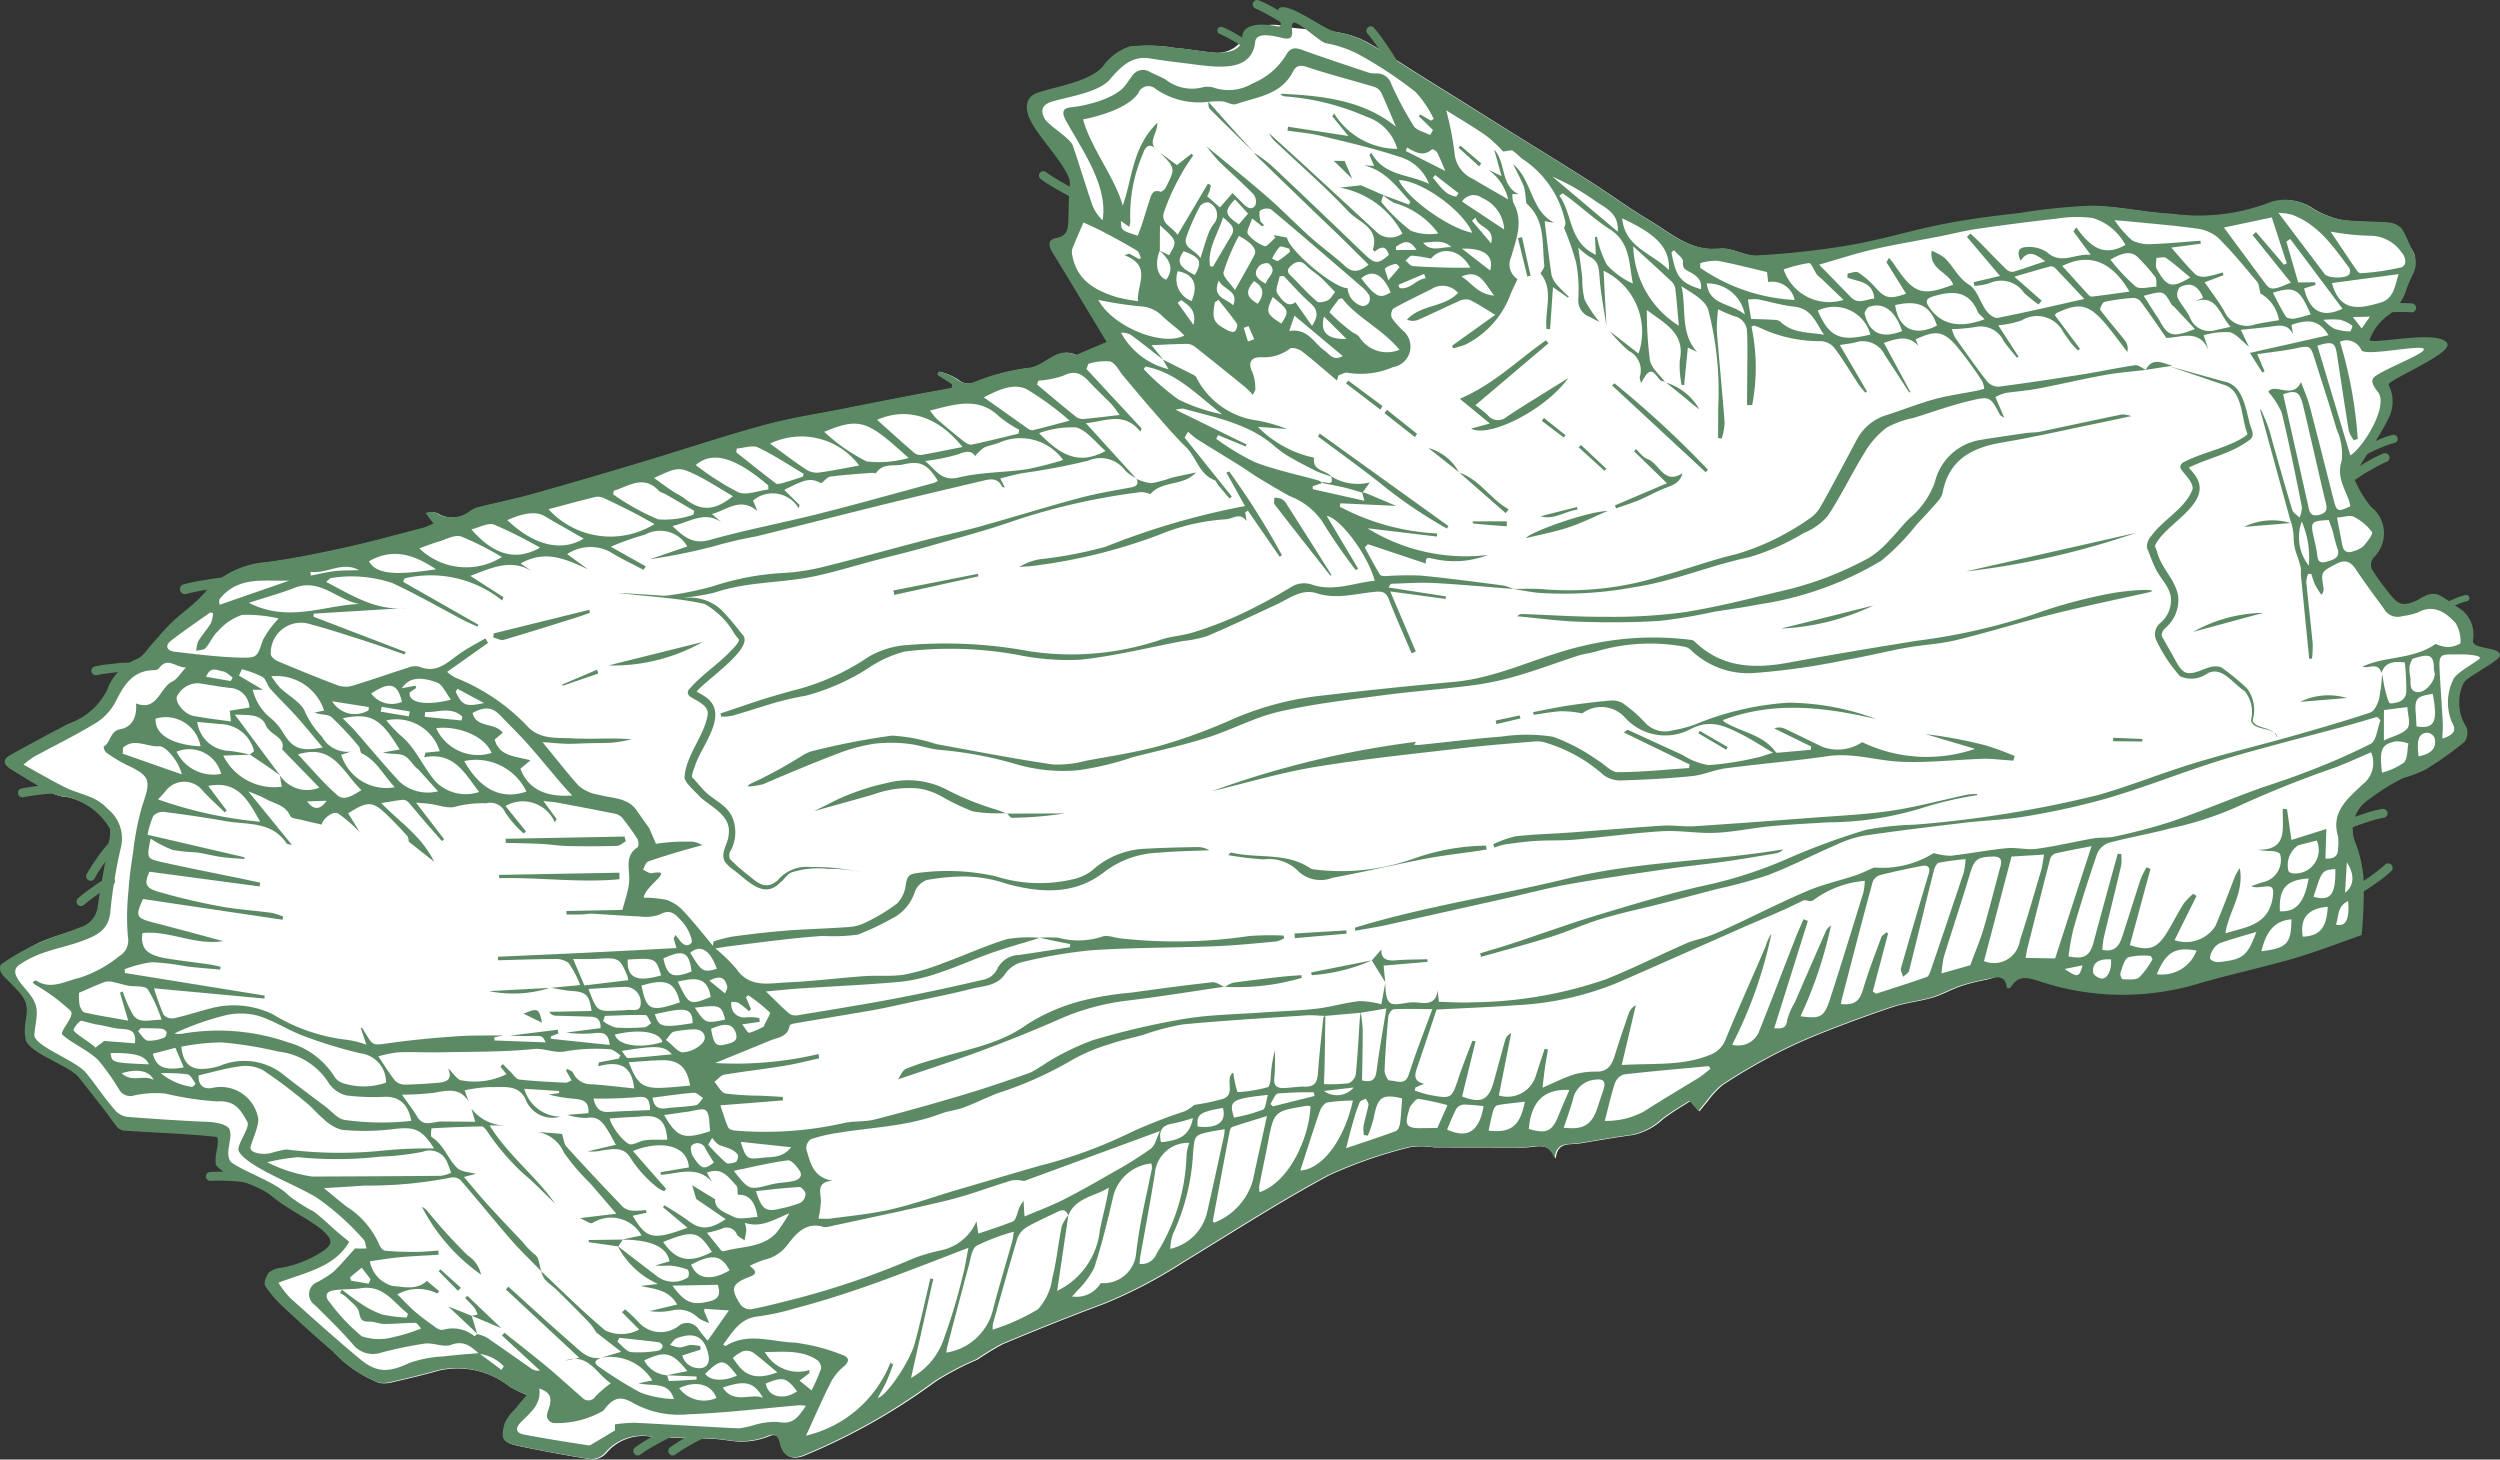 <svg xmlns="http://www.w3.org/2000/svg" xmlns:xlink="http://www.w3.org/1999/xlink" width="152.723" height="89.16" viewBox="0 0 152.723 89.16">
  <rect x="0" y="0" width="152.723" height="89.16" fill="#333333" stroke="none"/>
  <defs>
    <clipPath id="clip-path">
      <rect id="Rectangle_13358" data-name="Rectangle 13358" width="152.723" height="89.16" fill="none"/>
    </clipPath>
  </defs>
  <g id="Group_13342" data-name="Group 13342" transform="translate(0 0)">
    <g id="Group_13341" data-name="Group 13341" transform="translate(0 0)" clip-path="url(#clip-path)">
      <path id="Path_109494" data-name="Path 109494" d="M32.255,85.247c-.292.342-.536.614-.762.9a2.648,2.648,0,0,0-.6.843c-.243.974-.129,1.149.865,1.357,1.462.3,2.93.584,4.406.809a1.166,1.166,0,0,0,.865-.371,2.934,2.934,0,0,1,2.657-1.036c1.226.129,2.47.088,3.705.135.381.014.762.069,1.141.115a4.5,4.5,0,0,0,2.46-.264c.348-.156.61-.051.716.432.187.856.722,1.073,1.548.707a37.611,37.611,0,0,0,7.921-4.491,18.187,18.187,0,0,1,2.542-1.329,18.177,18.177,0,0,1,1.556-.947c2.03-.847,4.071-1.674,6.133-2.436A28.845,28.845,0,0,0,72.322,77.1c2.946-1.788,5.843-3.672,8.875-5.3a27.339,27.339,0,0,1,5-1.73,5.037,5.037,0,0,1,1.407.02c1.54.008,3.08.007,4.62.009.384,0,.772.024,1.153-.013.638-.06,1.312-.278,1.66.713.1-1.085.872-.849,1.458-.946,1.092-.18,2.183-.371,3.281-.521a3.884,3.884,0,0,0,1.827-.973c.551-.422,1.158-.77,1.671-1.105l.546.636c.154-.188.3-.382.465-.566a5.633,5.633,0,0,1,.976-1.056c.98-.645,2-1.244,3.036-1.789a31.349,31.349,0,0,1,2.973-1.361c1.453-.577,2.92-1.12,4.4-1.612.778-.257,1.614-.333,2.4-.566.585-.171,1.124-.493,1.7-.691a11.441,11.441,0,0,1,1.585-.4,7.135,7.135,0,0,0,1.518-.584c.506-.913,1.406.064,2.121.289a14.96,14.96,0,0,0,9.182.225c1.938-.565,4.027-1.1,5.964-1.671,1.453-.424,2.432-1.162,3.693-1.6a20.06,20.06,0,0,0,.28-2.372,8.936,8.936,0,0,0-.642-2.787,2.6,2.6,0,0,1,1.058-3.016,10.707,10.707,0,0,1,1.986-1.137,12.463,12.463,0,0,0,1.63-.731,18.722,18.722,0,0,0,2.118-1.7c.178-.147-.716-1.888,0-3.163.549-.976,1.606-.426,1.818-1.372-.049-.759-1.54-.04-1.426-.954.082-.659.169-1.061-.411-1.445-.473-.313-.724-.75-1.219-1.019a1.043,1.043,0,0,0-.69,0,6.087,6.087,0,0,0-.784.276c-.878.39-1.283.2-1.86-.553a20.107,20.107,0,0,1-1.211-1.741,2.244,2.244,0,0,1,.258-1.175c.932-1.079.436-1.554-.566-2.595a3.346,3.346,0,0,1-.718-2.187c.019-.114,1.238-1.9,1.31-2.024.587-1.012,1.393-2.646.681-3.525.434-.744,2.277-1.183,3.354-2.2.464-.438-4.125.305-4.32-.024-.356-.515.16-1.062,1.211-1.943a2.991,2.991,0,0,0,1.076-1.365c.1-.3.2-.714.327-1,.205-.471.616-.869.331-1.371a14.992,14.992,0,0,0-.8-1.281.951.951,0,0,0-.629-.477c-.988-.088-1.993-.041-2.969-.193a5.661,5.661,0,0,1-1.741-.706,2.848,2.848,0,0,0-2.713-.266,12.219,12.219,0,0,1-5.89.623c-1.621-.088-3.232-.471-4.849-.487a36.294,36.294,0,0,0-4.429.457c-.922.106-1.844.209-2.761.348-.872.132-1.742.283-2.6.475-1.681.371-3.339.862-5.033,1.145a50.684,50.684,0,0,1-5.608.615c-.757.042-1.557-.514-2.3-.434-1.812.191-3-.957-4.355-1.757-1.2-.712-2.329-1.546-3.506-2.3-1.561-1-3.139-1.962-4.709-2.941Q89.6,6.362,86.656,4.526c-1.07-.668-2.113-1.385-3.216-1.994a5.943,5.943,0,0,0-1.765-.567c-1.264-.239-2.01-.108-3.271-.367a2.425,2.425,0,0,0-2.446.715,1.85,1.85,0,0,1-1.843.9c-.785-.072-1.564-.222-2.35-.286a9.829,9.829,0,0,0-2.687-.07,3.248,3.248,0,0,0-1.608,1.182c-.778.951-2.849,1.257-4.01,1.64-.689.226-.806.856-.51,1.545.48,1.114,2.045,2.6,2.45,3.748a2.317,2.317,0,0,1-.022.78c-.016.541-.027,1.081-.042,1.622s-.012,1.039-.728,1.178c-.544.106-.5.462-.249.875,1.105,1.808,2.194,3.625,3.313,5.477l-1.778.757c-.041.017-.1.047-.129.032-1.188-.564-1.865.743-2.941.8a12.881,12.881,0,0,0-3.146.827,1.031,1.031,0,0,1-1.171-.151,3.717,3.717,0,0,0-1.093-.46c-.028.067-.055.135-.083.2l.9.573-.012.232c-.85.156-1.7.306-2.55.47q-2.027.39-4.051.795c-1.62.322-3.264.564-4.853,1-2.515.689-4.99,1.52-7.488,2.269-2.208.663-4.422,1.314-6.642,1.935-1.146.32-2.315.558-3.471.846a2.171,2.171,0,0,0-.408.226,1.781,1.781,0,0,1-1.979.126.815.815,0,0,0-.706-.011l.483.626a5.03,5.03,0,0,1-.634.264c-1.6.413-3.192.857-4.8,1.21s-3.259.694-4.906.9a5.554,5.554,0,0,0-3.7,1.911c-.574.659-1.324,1.157-1.962,1.763-.436.414-.811.893-1.22,1.335-.286.31-.532.744-.889.889a3.21,3.21,0,0,0-1.835,1.9,4.142,4.142,0,0,1-2.328,2.049c-1.2.629-2.4,1.264-3.584,1.929-.462.26-.428.569.047.858.794.484,1.583.979,2.4,1.421a2.582,2.582,0,0,0,1.019.271,4.113,4.113,0,0,1,2.633,1.948,2.337,2.337,0,0,1-.084.869c-.223,1.318-.483,2.631-.672,3.953a1.494,1.494,0,0,1-1.071,1.2c-.858.347-1.778.552-2.613.941A12.651,12.651,0,0,0,.267,58.966c-.122.085.2.659.342.849a5.248,5.248,0,0,1,1.175,1.207c.294.362-.282,1.925.147,2.568A6.641,6.641,0,0,0,4,65.018a6.449,6.449,0,0,1,2.373,2.3c.366.452.688.906,1.059,1.355a4.181,4.181,0,0,0,1.171.1c1.9.125,2.869.077,4.758.269.387.039-.032,1.7.269,2.038.788.877,2.328,1.1,3.183,1.9a26.387,26.387,0,0,0,2.718,1.77,6.228,6.228,0,0,1,.759.644c.316.374.368.7-.049,1.021a8.255,8.255,0,0,1-3.1,1.073,1.2,1.2,0,0,0-.67.3c-.157.215-.309.638-.2.8A7.179,7.179,0,0,0,17.42,79.9c.958.9,1.93,1.781,2.928,2.634a7.6,7.6,0,0,0,2.818,1.945,1.927,1.927,0,0,0,.885-.059c.927-.213,1.854-.431,2.768-.695a5.145,5.145,0,0,1,4.37,1.012,10,10,0,0,0,1.065.507" transform="translate(0 0.002)" fill="#fff"/>
      <path id="Path_109495" data-name="Path 109495" d="M32.181,85.226c-.292.343-.536.614-.763.9a2.657,2.657,0,0,0-.6.842c-.243.975-.129,1.149.865,1.357,1.462.3,2.93.585,4.406.809a1.17,1.17,0,0,0,.865-.37,2.928,2.928,0,0,1,2.657-1.036c1.226.129,2.47.087,3.705.134.381.014.761.069,1.141.115a4.492,4.492,0,0,0,2.46-.264c.347-.155.609-.051.715.432.188.856.723,1.073,1.549.708a37.584,37.584,0,0,0,7.92-4.492,18.408,18.408,0,0,1,2.542-1.329,18.042,18.042,0,0,1,1.557-.947c2.03-.846,4.071-1.673,6.133-2.436a28.9,28.9,0,0,0,4.918-2.566c2.947-1.789,5.844-3.673,8.876-5.3a27.388,27.388,0,0,1,5-1.73,5.038,5.038,0,0,1,1.407.02c1.54.008,3.08.007,4.62.009.384,0,.772.024,1.153-.012.638-.061,1.312-.279,1.659.713.1-1.086.872-.85,1.458-.946,1.093-.18,2.184-.372,3.282-.522a3.875,3.875,0,0,0,1.827-.973c.551-.422,1.158-.77,1.671-1.1l.545.636c.155-.189.3-.383.466-.567a5.592,5.592,0,0,1,.975-1.055c.981-.646,2-1.244,3.036-1.79A31.462,31.462,0,0,1,111.2,63.1c1.453-.577,2.921-1.12,4.4-1.612.777-.257,1.614-.333,2.4-.565.585-.172,1.124-.494,1.7-.692a11.568,11.568,0,0,1,1.584-.4c.56-.106,1.222-.4,1.315.535.13,0,.2.01.215-.01.506-.912,1.228-.581,1.944-.355a16.074,16.074,0,0,0,9.529.091c1.938-.565,3.918-.983,5.856-1.549,1.452-.425,2.866-.981,4.128-1.42a29.683,29.683,0,0,0,.132-3.02,7.484,7.484,0,0,0-.489-2.567,2.177,2.177,0,0,1,.884-2.754,11.554,11.554,0,0,1,2.029-1.256,8.062,8.062,0,0,0,1.329-.5,22.044,22.044,0,0,0,2.4-1.706.954.954,0,0,0,.112-.906,2.769,2.769,0,0,1-.176-2.663c.077-.341,2.178-1.349,2.221-1.7.073-.566-1.711-.354-1.642-.921a1.951,1.951,0,0,0-.667-1.86c-.473-.312-.925-.662-1.42-.932a1.069,1.069,0,0,0-.7,0,4.225,4.225,0,0,0-.6.323c-.878.39-1.153.324-1.729-.422a15.251,15.251,0,0,1-1.071-1.486.744.744,0,0,1,.1-.677,2.045,2.045,0,0,0-.148-3.122,7.257,7.257,0,0,1-1-1.658.566.566,0,0,1,.086-.435c.587-1.012,1.445-2.182,1.955-3.235a2.251,2.251,0,0,0,.047-2.107c-.216-.253,3.919-1.9,3.578-2.536-.475-.918-4.85.157-4.74-.245a3.325,3.325,0,0,1,1.249-1.566,3.173,3.173,0,0,0,1-1.5c.1-.3.238-.582.363-.87a1.487,1.487,0,0,0,.045-1.431c-.26-.46-.407-.989-.707-1.417a1.2,1.2,0,0,0-.8-.363c-.988-.088-1.994-.041-2.97-.192a5.681,5.681,0,0,1-1.74-.706,2.851,2.851,0,0,0-2.713-.267,12.22,12.22,0,0,1-5.89.623c-1.622-.088-3.233-.471-4.85-.486a36.115,36.115,0,0,0-4.429.456c-.921.106-1.844.209-2.76.348-.872.133-1.742.284-2.6.475-1.68.371-3.338.863-5.032,1.145a50.684,50.684,0,0,1-5.608.615c-.757.042-1.557-.513-2.3-.434-1.812.191-3-.957-4.355-1.757-1.2-.711-2.329-1.546-3.507-2.3-1.56-1-3.139-1.962-4.708-2.941q-2.943-1.835-5.885-3.671c-1.069-.669-2.112-1.385-3.215-1.994A5.974,5.974,0,0,0,81.6,1.945C80.9,1.812,78.833.192,78.193.468c-.41.177.407,1.255-.149,1.14-.943-.193-2.145-.2-2.158.685s-1.059.976-1.843.9-1.564-.223-2.35-.286a9.831,9.831,0,0,0-2.687-.071A3.252,3.252,0,0,0,67.4,4.022c-.778.952-2.848,1.257-4.01,1.64-.688.227-.806.857-.509,1.545.48,1.114,2.045,2.6,2.45,3.748a2.369,2.369,0,0,1-.022.78c-.017.541-.028,1.081-.043,1.623s-.011,1.038-.727,1.178c-.545.105-.5.461-.249.875,1.105,1.807,2.194,3.624,3.313,5.477-.544.231-1.16.495-1.778.756-.041.018-.1.047-.13.033-1.188-.565-1.865.742-2.941.8A12.857,12.857,0,0,0,59.6,23.3a1.029,1.029,0,0,1-1.17-.15,3.7,3.7,0,0,0-1.094-.461c-.027.068-.055.135-.082.2l.9.572c0,.077-.007.155-.011.232-.85.156-1.7.307-2.551.471q-2.026.389-4.05.794c-1.621.323-3.264.564-4.853,1-2.515.688-4.991,1.519-7.488,2.268-2.209.663-4.422,1.314-6.642,1.935-1.146.32-2.316.559-3.471.846a2.236,2.236,0,0,0-.409.226,1.779,1.779,0,0,1-1.979.126A.814.814,0,0,0,26,31.35l.483.626a4.977,4.977,0,0,1-.633.265c-1.6.412-3.192.856-4.8,1.209s-3.258.694-4.9.9a5.555,5.555,0,0,0-3.7,1.912c-.574.658-1.325,1.156-1.963,1.763-.435.413-.811.892-1.218,1.335-.288.31-.533.743-.89.888a3.213,3.213,0,0,0-1.835,1.9A4.135,4.135,0,0,1,4.2,44.2C3,44.83,1.8,45.466.618,46.13c-.464.26-.429.569.046.859.794.484,1.583.978,2.4,1.421a2.572,2.572,0,0,0,1.018.27,4.106,4.106,0,0,1,2.632,1.948,2.276,2.276,0,0,1-.084.869c-.222,1.318-.481,2.631-.672,3.953a1.493,1.493,0,0,1-1.07,1.2c-.858.346-1.7.573-2.54.962A13.609,13.609,0,0,0,.1,58.889c-.123.085-.192.414.126.747.246.257.83.821,1.048,1.1.757.969.059,1.535.287,2.743.158.845,2.641,1.6,3.231,2.314.488.591.859,1.107,1.343,1.7.365.452.683.946,1.053,1.394a.728.728,0,0,0,.478.188c1.9.126,3.623.177,5.512.369.387.039-.227,1.459.075,1.794.787.877,2.419,1.055,3.353,1.836.875.729,1.973,1.244,2.9,1.923a2.85,2.85,0,0,1,.489.463c.316.374.231.59-.185.912a6.68,6.68,0,0,1-2.736,1.091,1.2,1.2,0,0,0-.671.3c-.156.214-.308.637-.2.8a7.191,7.191,0,0,0,1.148,1.314c.959.9,1.93,1.78,2.927,2.633a7.594,7.594,0,0,0,2.819,1.945,1.927,1.927,0,0,0,.885-.058c.927-.214,1.854-.432,2.768-.695a5.136,5.136,0,0,1,4.369,1.012,10.156,10.156,0,0,0,1.066.506m38.646-69.92c.547.5.953,1.035.412,1.788-.552-.206-.723-.985-.39-1.78,0-.473.005-.946.009-1.544,1.063.958,1.063.958.558,1.827l-.589-.291M40.737,84.013l1.808.076.009.186c-.558.034-1.114.077-1.671.088-.042,0-.088-.227-.131-.349a1.711,1.711,0,0,1-1.4-.907c1.289-.612,1.693-.517,2.639.651l-1.254.255M15.26,46.093c.388.26.778.518,1.162.781.234.16.463.329.693.5-.9-1.2-1.793-2.409-2.77-3.72.862.031,1.608-.046,1.9.663.246.589,1.238.724.989,1.459l2.276,2.341a2,2,0,0,1-2.416-.758c.041.233.081.468.12.7a3.482,3.482,0,0,1-3.577-1.9L15.28,46.1a11.185,11.185,0,0,0-1.258-.229A2.036,2.036,0,0,1,12.051,44.1c.488.046.951.089,1.416.134a2.158,2.158,0,0,1,2.05,1.634c.013.046-.168.146-.256.221m67.864,15.75c-.019.133-.046.267-.055.4-.077,1.123-.131,2.249-.244,3.369a.767.767,0,0,1-.43.564,9.61,9.61,0,0,1-1.516.054c.016-.5.034-.879.04-1.258.018-.98.031-1.959.046-2.939-.044.049-.12.1-.125.148-.118,1.127-.25,2.253-.328,3.382-.037.545-.2.842-.8.823-.427-.014-.858.07-1.288.084-.4.013-.631-.125-.579-.609.06-.566.035-1.141.047-1.712a7.427,7.427,0,0,0-.268,1.736c-.017.189-.079.508-.181.534a8.488,8.488,0,0,1-1.845.3,6,6,0,0,1-.246-1.12c-.007-.033-.055-.057-.057-.059-.469.431.207,1.3-.573,1.586a12.289,12.289,0,0,1-1.756.371,2.888,2.888,0,0,1-.588.391,31.144,31.144,0,0,0-3.264,1.273,28.353,28.353,0,0,1-5.633,2.064q-2.547.742-5.092,1.491c-1.311.387-2.6.858-3.934,1.162-1.23.282-2.5.4-3.754.573a4.605,4.605,0,0,1-.7-.009,6.848,6.848,0,0,0,.147-1.072c-.012-.536-.3-1.169.73-1.24-1.224-.181-1.378-1.119-1.627-1.945a.67.67,0,0,1,.293-.592,9.315,9.315,0,0,1,1.583-.375c2.113-.358,4.284-.392,6.321-1.174.456-.175.964-.215,1.422-.385.718-.267,1.4-.618,2.119-.888a22.635,22.635,0,0,0,4.478-2,10.791,10.791,0,0,1,2.3-.975c.675-.237,1.381-.384,2.072-.573a14.914,14.914,0,0,1,2.416-.639c2.51-.24,5.028-.384,7.543-.553.385-.025.775.021,1.162.033l2.161-.192,1.568-.262c-.228,1.427-.445,2.629-.6,3.838-.072.556-.332.682-.883.558.015-1.011.041-2.016.038-3.021,0-.379-.071-.759-.11-1.137M65.263,74.232a2.453,2.453,0,0,0-.406.69c-.21,1.049-.31,2.123-.572,3.158a3.528,3.528,0,0,1-.873,1.9,12.911,12.911,0,0,1-2.765,1.245,1.485,1.485,0,0,1,.011-.358c.487-1.733.965-3.467,1.485-5.189a1.337,1.337,0,0,1,.558-.7c.619-.363,1.285-.647,1.931-.965.308-.152.522-.093.623.251.44-1.108,1.608-1.166,2.484-1.716-.132.891-.377,1.731-.547,2.585a4.655,4.655,0,0,1-2.61,3.724c.229-1.557.456-3.087.682-4.618M70.7,9.177c-.645-.476.026-1.011,0-1.674-1.542,1.492-1.531,3.454-2.114,5.062-.411-1.6-1.987-3.6-2.42-5.276,1.025-.184,2.8-.723,3.376-1.609a.658.658,0,0,1,1.054-.251,4.633,4.633,0,0,0,3.211.791,6.1,6.1,0,0,1,.854-.029c.29.028.62.251.854.169,1.27-.447,2.748-.559,3.466-1.977.2-.394.442-.429.884-.283,1.351.447,2.733.8,4.1,1.21a.759.759,0,0,1,.419.364c.329.706.622,1.429.894,2.069-1.963-1.611-4.486-1.907-7.063-2.016a.4.4,0,0,0,.262.159,15.016,15.016,0,0,1,4.983,1.239,2.9,2.9,0,0,1,1.9,1.971A4.583,4.583,0,0,1,81.5,6.929l-.109.179.984,1.2-3.691-.569c-.011.08-.022.16-.032.24.682.1,1.377.157,2.045.318,1.582.382,3.175.75,4.718,1.256a2.786,2.786,0,0,1,1.883,1.68c-1.279-.614-2.773-.483-3.526-1.914l-.109.161.278.652-.627-.027c1.33.3,2.025,1.331,2.839,2.212-.026.062-.053.124-.079.185l-1.592-.593a3.575,3.575,0,0,0,.686.485,4.976,4.976,0,0,1,2.693,1.863,3.157,3.157,0,0,1-1.669-.161A10.56,10.56,0,0,1,84.4,12.36c-.057-.06.068-.291.108-.442l-1.372-.6-1.276.143a5.441,5.441,0,0,1,3.813,2.8,1.228,1.228,0,0,1-1.635-.142q-1.943-1.795-3.887-3.588c-.871-.8-1.749-1.6-2.624-2.393a1.844,1.844,0,0,0,.493.618c1.461,1.38,2.983,2.7,4.356,4.166.612.652,1.906.975,1.492,2.323-.007.021.054.062.114.127.369-.326.7-.382.859.2-.632.564-.846.562-1.449-.01-.538-.51-1.068-1.027-1.6-1.538-1.392-1.326-2.778-2.658-4.184-3.969a9.425,9.425,0,0,0-1.015-.734c.09.1.173.21.27.3q1.674,1.625,3.353,3.246c.538.519,1.082,1.029,1.617,1.55.587.572,1.165,1.151,1.775,1.754-.553.416-.949.529-1.429.091-.685-.625-1.445-1.167-2.136-1.785-.891-.8-1.722-1.66-2.623-2.445-1.172-1.021-2.388-1.993-3.71-3.091a11.507,11.507,0,0,0,.753.913c.7.678,1.431,1.318,2.11,2.012a.711.711,0,0,1,.119.662c-.216.348-.5.159-.727-.067l-.673-.668-.769.879-.776-.682a3.151,3.151,0,0,0,.155-.346,2.739,2.739,0,0,0,.064-.341l-.178-.082-1.851,3.13c-.284-.469-1.04-.674-.84-1.366a13.35,13.35,0,0,1,1.014-2.252c.219-.433.515-.829.777-1.241l-.105-.1-.883.693-1.145-.838a.192.192,0,0,1,.061.029c1,1,1,1,.4,2.18-.058.116-.252.279-.327.254-.473-.159-.548.183-.648.479-.171.506-.319,1.02-.485,1.528-.073.227-.166.449-.253.683-1.011-.326-1.011-.326-1.023-.9l.5.356a1.119,1.119,0,0,0,.071-.314,9.386,9.386,0,0,1,.77-4.147c.152-.49.443-.7.87-.217M34.29,68.213a2.323,2.323,0,0,1-2.262-1.7l2.127.134v.134l-.642.081a8.748,8.748,0,0,0,1.438.248c.518.054,1.064.062.994.893l-1.29.1a3.68,3.68,0,0,0,1.191.19c.774-.136,1.041.368,1.348.87.146.238.272.489.429.771l-1.72.4a2.733,2.733,0,0,0,.921-.066c.616-.069,1.248-.247,1.689.462a7.306,7.306,0,0,0,1.709,1.862,1.965,1.965,0,0,0,.351.179c.041-.048.081-.1.121-.145l-2.032-2.311c1.615-.658,3.331-.422,3.42,1l-1.722.289.006.166c1.078-.071,2.234-.6,3.139.441l-.323-.57c.921-.384,1.329.289,1.794.777.106.111.066.362.1.571.637-.036,1.043.346,1.205,1.357-.5.01-1.075.184-1.46-.012-.466-.238-1.172-.436-1.137-1.076l-1.4-.852c.1.334.185.632.243.832l1.806,1.239c-1.019.679-1.59.64-2.313.074a16.683,16.683,0,0,0-1.446-.921l-.069.118,1.494,1.254c-2.175.8-2.516.657-3.348-.735l.843-.183c-.011-.055-.021-.111-.032-.166a5,5,0,0,1-.791.041,1.012,1.012,0,0,1-.6-.21q-1.76-1.829-3.47-3.705c-.142-.155-.155-.427-.271-.777l-1.521-.12A2.114,2.114,0,0,1,34.444,70.4a12.306,12.306,0,0,0,1.572,1.845c.507.582,1.007,1.168,1.639,1.9l-2.224.267c.341.144.631.371.757.3a2.138,2.138,0,0,1,3.005.759L38,75.722c.221.01.443.01.663.029.9.08,2.048.311,2.236,1.3l-.882.259a7.2,7.2,0,0,0,.919,0,4.349,4.349,0,0,1,1.086.253.547.547,0,0,1,.015.465,1.64,1.64,0,0,1-1.834-.013l-2.464-1.888A5.111,5.111,0,0,0,40.2,78.437l-1.067.116c.822.2,1.7.2,2.234,1.139l-1.676.4a3.79,3.79,0,0,0,1.4-.048,1.681,1.681,0,0,1,1.582.483,2.631,2.631,0,0,0,.654.289c-.1-.232-.207-.464-.3-.7-.014-.035,0-.083.01-.164l1.494.1-1.3,1.847a8.57,8.57,0,0,1-.553-.687.831.831,0,0,0-1.146-.27,1.8,1.8,0,0,1-2.495-.145,9.519,9.519,0,0,0-.847-.808l-.192.171,1.047,1.059a2.28,2.28,0,0,1-2.086.046c-.553-.475-1.1-.958-1.633-1.455-.764-.711-1.514-1.438-2.27-2.157a1.7,1.7,0,0,0,.225.5c.244.259.546.465.8.716q.99.973,1.954,1.971a3.994,3.994,0,0,1,.386.554l1.527,1.185-1.2.356a3.019,3.019,0,0,1,3.1,1.394L39,84.5c.889.215,1.835-.134,2.169.963a6.15,6.15,0,0,1-2.057-.4,25,25,0,0,1-2.448-1.519c-.475-.3-.307-.469.1-.608-.838.171-1.334-.425-1.86-.88-1.3-1.128-2.567-2.3-3.847-3.452l-.156.164,4.49,4.18-.89.174c1.44-.509,1.916.8,2.813,1.377a8.021,8.021,0,0,0-.935.8.5.5,0,0,1-.812.076c-.711-.609-1.4-1.248-2.115-1.847-.867-.72-1.759-1.411-2.64-2.113l-.147.167,2.321,2.139a.711.711,0,0,1-.523-.112c-.91-.631-1.809-1.277-2.724-1.9a2.389,2.389,0,0,0-.584-.208l0-.017c-.057.052-.162.154-.166.15a2.073,2.073,0,0,0-1.91-.4.572.572,0,0,1-.386-.09c-.45-.319-.9-.642-1.319-1-.364-.31-.688-.668-1.1-1.074a2.614,2.614,0,0,1,2.439-.053l.114-.142-.742-.624c-.668.588-1.417.353-2.1.307a1.914,1.914,0,0,1-1.392-1.509c.61-.084,1.219-.192,1.834-.248.788-.071,1.579-.1,2.369-.149-.006-.085-.011-.17-.017-.255-.462.029-.923.079-1.385.08-.624,0-1.25-.016-1.872-.075-.13-.012-.3-.217-.352-.368a5.252,5.252,0,0,0-2-2.327c-.426-.33-.838-.68-1.385-1.125.962-.06,1.728-.1,2.492-.158a25.735,25.735,0,0,0,5.226-.48.713.713,0,0,1,.613.129c1.05,1.207,2.053,2.457,3.1,3.664.585.671,1.233,1.285,1.854,1.926-.119-.349-.138-.848-.382-1.013a4.777,4.777,0,0,1-.767-.788c-.726-.759-1.449-1.521-2.154-2.3-.473-.52-.915-1.066-1.425-1.663l.725-.189c-.366-.108-.881-.11-1.145-.368-.574-.56-.807-1.416-1.545-1.873-.087-.055-.023-.541-.013-.541,1.023-.06,2.048-.1,3.072-.115.1,0,.219.155.3.261a14.587,14.587,0,0,0,2.238,2.623c.681.564,1.29,1.213,1.931,1.825-1.163-1.676-2.832-2.9-4-4.775l.954.011a2.665,2.665,0,0,1-2.059-1.031l.231.8c-.741-.006-1.411-.016-2.079-.014-.508,0-1.068.361-1.461-.289-.27-.447-.594-.861-.933-1.349a19.048,19.048,0,0,0,1.907-.113c.8-.128,1.6-.38,2.163.525l-.241-.68a8.8,8.8,0,0,1,1.517-.2c.781.032,1.715-.2,2.182.7a1.762,1.762,0,0,0,2.2,1.091m-5,14.461c-.721.065-1.445.105-2.162.2a7.442,7.442,0,0,0-2.109.4c-1.289.595-2,.633-3.086-.287C20.5,81.778,19.1,80.523,17.7,79.266a6.141,6.141,0,0,1-.689-.905c1.683-.65,3.417-.937,4.322-2.5-.3-.249-.551-.451-.795-.663-.458-.4-.887-.827-1.372-1.183a11.2,11.2,0,0,1-1.486-.945c-.862-.89-2.632-1.407-3.565-2.075-.434-.536.137-1.461-.1-2.008-.128-.306-.867-.437-1.306-.455-1.63-.065-3.258-.177-4.884-.3a1.2,1.2,0,0,1-.732-.344c-.613-.666-1.242-1.627-1.818-2.327C4.616,64.748,2.035,63.9,2.1,63.2c.115-1.188.394-1.621-.351-2.554-.429-.538-1.212-1.259-.578-1.7,1.271-.882,2.582-.994,3.84-1.462.842-.312,1.584-.638,1.718-1.682a29.9,29.9,0,0,1,.653-4.018,2.309,2.309,0,0,0-.82-2.384c-.708-.793-1.7-.867-2.558-1.289-.829-.41-1.627-.885-2.567-1.4a6.541,6.541,0,0,1,.6-.462c1.307-.711,2.649-1.364,3.914-2.142a3.411,3.411,0,0,0,1.158-1.337c.5-.984,1.044-1.808,2.283-1.831a.436.436,0,0,0,.31-.1c.53-.746,1-.078,1.655-.059-.353.376-.536.709-.813.841-.8.382-.915,1.858-2.233,1.351.072.878-.282,1.458-.968,1.574-.617.1-.573.808-1.013,1.068a.584.584,0,0,0,.147.345,8.784,8.784,0,0,0,1.236.756c1.468.683,1.522.94.993,2.452a16.976,16.976,0,0,0-.574,2.9c-.129.8-.235,1.606-.288,2.413a14.689,14.689,0,0,0-.031,2.75,1.11,1.11,0,0,1-.53,1.182,7.47,7.47,0,0,1-2.456,1.33c-.887.2-1.72.75-2.644.147-.018-.012-.1.064-.19.13a1.4,1.4,0,0,0,.279.206,12.042,12.042,0,0,1,2.016,1.5c.375.294-.676,1.279-.477,1.477.5.495,1.637.981,2.206,1.576a14.1,14.1,0,0,1,1.254,1.77.787.787,0,0,0,.966.36,6.336,6.336,0,0,1,1.863-.105,18.716,18.716,0,0,0,3.145.479c1.1-.074,1.441.485,1.866,1.257.2.358-.72,1.45-.517,1.8.547.951,3.233,1.92,4.723,2.8A16.005,16.005,0,0,1,22.2,75.706c.126.122.129.371.189.562-.212,0-.424.011-.636,0-.079,0-.155-.065-.048-.017-.492.537-.889,1.024-1.345,1.449a6.056,6.056,0,0,1-.962.611.8.8,0,0,0-.154,1.419c.783.778,1.58,1.547,2.3,2.378a1.575,1.575,0,0,0,1.747.521,23.641,23.641,0,0,1,2.661-.552c.524-.066,1.139.247,1.6.078.8-.3,1.232.113,1.723.548a2.519,2.519,0,0,1,1.5.76l-.14.22-1.348-1m1.9-19.412c.383.007.768.028,1.151.017.789-.022.789-.03,1,.389l-3.131-.116c0-.064-.007-.128-.01-.191l.554-.118c-.915.013-1.832-.014-2.744.047-1.275.085-2.551.2-3.817.366-1.633.217-1.3.323-2.07-.876-.007-.011-.06.009-.08.012l.342,1.016a6.008,6.008,0,0,0-1.217-.3,11.053,11.053,0,0,1-4.5-1.556,5.454,5.454,0,0,0-3.817-.355c-.744.187-1.476.436-2.225.6a.72.72,0,0,1-.632-.219,14.915,14.915,0,0,1-.583-1.613L16.155,61c.007-.061.011-.121.017-.181L7.627,59.438c0-.077-.009-.153-.014-.23a7.3,7.3,0,0,1,1.666-.429,15.712,15.712,0,0,1,2.151.262c.673.078,1.348.129,2.022.191.006-.059.014-.119.021-.178-.237-.049-.472-.109-.71-.143-.876-.126-1.756-.22-2.627-.37C8.947,58.335,8.58,57.933,8.7,57c1.647-.178,3.213.772,4.93.49-1.453-.387-2.83-.767-4.216-1.122-1.1-.283-1.163-.39-.676-1.449l8.515,1.266c.017-.063.034-.127.05-.19a4.191,4.191,0,0,0-.718-.232c-1.05-.142-2.113-.205-3.153-.4a37.861,37.861,0,0,1-3.8-.9c-.767-.228-.821-.514-.5-1.211l6.728.9c.013-.077.027-.155.041-.232L14.87,53.7c-1.684-.347-3.373-.674-5.049-1.051-.866-.2-.857-.236-.619-1.416a7.656,7.656,0,0,0,1.328.684A10.54,10.54,0,0,0,12,52.071c.515.073,1.021.21,1.536.283.462.066.929.082,1.394.12v-.107L9.016,50.993a5.2,5.2,0,0,1,.351-1.154.817.817,0,0,1,.677-.237c1.248.158,2.5.34,3.739.56,1.318.233,2.825-.011,3.729,1.369.027.04.12.036.326.088l-2.672-3.279c.476.2.779.3,1.052.459.533.3,1.221.368,1.516,1.057.061.143.43.165.662.223.421.106.848.2,1.262.294.031-.314.66-.872,1.005-.674a9.317,9.317,0,0,1,1.322,1.144l-.717-1.159c1.23-.779,1.5-.759,2.452.171.4.392.791.8,1.161,1.216.087.1.073.283.086.341l1.553,1.226c-.785-1.6-2.124-2.422-3.224-3.58.514-.082.922-.164,1.333-.2a.488.488,0,0,1,.336.172c.3.329.576.68.866,1.017.385.448.777.889,1.165,1.333l.135-.113-1.716-2.235c.427.037.625.047.82.071.55.066,1.167.329,1.63.161A6.849,6.849,0,0,1,29.7,49.07a1,1,0,0,1,1.167.563,6.278,6.278,0,0,0,1.123,1.279l.144-.122-1.255-1.554a2.128,2.128,0,0,1,3.015,1l.111-.2-.807-1.1c.4.043.642.053.876.1,1.151.214,2.3.432,3.451.665a.842.842,0,0,1,.465.234,13.38,13.38,0,0,1,.951,1.321c.08.127.081.455,0,.509-.728.48-.518,1.181-.5,1.848a3.281,3.281,0,0,1-.089.77c-.076.345-.186.683-.331,1.2l-3.418.068c0,.073,0,.146,0,.218.34,0,.68,0,1.019-.01.18-.006.361-.053.541-.043.965.051,1.928.131,2.893.165a2.557,2.557,0,0,0,1.262-.122c.581-.327.894-.062,1.228.305a2.866,2.866,0,0,1,.486.654c.121.25.305.681.2.787-.285.3-.565.055-.765-.232-.062-.09-.136-.172-.2-.257l-.114.211.173.587c-1.841.1-3.616.193-5.392.28-1.837.09-3.676.169-5.513.253,0,.072.005.144.008.215,1.13-.028,2.26-.074,3.39-.074a1.356,1.356,0,0,1,.918.237,6.51,6.51,0,0,1,.708,1.351l-1.825.173.01-.01c.441.07.881.172,1.325.2.843.06,1.05.247,1.183,1.219l-2.576.054a.41.41,0,0,0,.355.232c.72.026,1.441.039,2.16.062.4.013.631.188.61.7l-2.092.272a7.263,7.263,0,0,0,1.8.027c.409-.031.775-.026.854.729-1.244-.128-2.423-.249-3.6-.376,0,0,0-.083,0-.151l.46-.172c-.012-.077-.025-.154-.037-.231l-2.88.358m15.415-15.35c1.516-.656,3.042-1.291,4.584-1.882a10.416,10.416,0,0,1,2.2-.594,8.741,8.741,0,0,1,2.071,0c.612.059,1.207.282,1.819.36a23.952,23.952,0,0,1,4.784.883,10.225,10.225,0,0,0,3.791.375,18.069,18.069,0,0,0,3.321-.794c1.528-.391,3.073-.726,4.574-1.2,1.48-.466,2.876-1.236,4.376-1.582,2.081-.481,4.222-.723,6.345-1.005,1.847-.246,3.71-.375,5.559-.618a17.987,17.987,0,0,0,2.712-.588c1.229-.36,2.432-.815,3.652-1.209.386-.125.8-.16,1.188-.284a11.52,11.52,0,0,1,5.293-.271.762.762,0,0,1,.414.2,5.018,5.018,0,0,0,3.981,1.4,42.99,42.99,0,0,0,5.545-.8c1.219-.206,2.422-.516,3.639-.735,1.018-.183,2.067-.225,3.069-.47,1.965-.478,3.9-1.086,5.86-1.578,1.925-.482,3.869-.891,5.809-1.318.989-.218-.847-.269-2.87.171a30.428,30.428,0,0,0-4.1,1.16,37.475,37.475,0,0,1-7.125,1.609c-2.617.424-5.233.855-7.84,1.337-2.126.392-4.113.31-5.763-1.318a.473.473,0,0,0-.25-.079,18.286,18.286,0,0,0-6.533.374c-2.67.6-5.13,1.948-7.9,2.2q-4.028.36-8.046.835a18.619,18.619,0,0,0-5.37,1.4A33.741,33.741,0,0,1,71,45.519c-1.522.43-3.1.665-4.661.953a6.533,6.533,0,0,1-2.057.224c-2.374-.352-4.732-.81-7.093-1.243a10.565,10.565,0,0,0-2.709-.516,44.9,44.9,0,0,0-4.864.947,2.307,2.307,0,0,0-.618.283,29.051,29.051,0,0,1-2.656,1.481c-1.6.687.261.264.261.264m6.717.633a6.374,6.374,0,0,1,2.776-.38,4,4,0,0,1,1.394.47,13.7,13.7,0,0,0,1.948.934,9.422,9.422,0,0,0,2.06.1l-.009.026-.563-.217a17.253,17.253,0,0,1-3.016-1.2,5.1,5.1,0,0,0-3.739-.444,14.126,14.126,0,0,0-3.153,1.073l-1.273.639Zm-13.489,4.8c-.165.03-.366-.14-.552-.217.1-.172.169-.449.313-.5,1.182-.41,2.1-.67,3.31-1a1.525,1.525,0,0,0-.576-.208,11.818,11.818,0,0,0-2.253.126l-.4-.932-.728-1.034c-.546-.874-1.548-.8-2.34-1.024a2.422,2.422,0,0,1-1.277-.578c-.71-.8-1.371-1.649-2.187-2.642.627.044,1.064.092,1.5.1.453.008.905-.024,1.358-.035.475-.011.952,0,1.424-.035.4-.034.792-.128,1.188-.2-1.243-.114-2.445.009-3.634-.062-.9-.053-1.877.09-2.667-.639a12.357,12.357,0,0,0-4.468-3.06,2.469,2.469,0,0,1-.527-.362l2.5-1.77L29.649,39c-.524.307-1.071.581-1.565.929-.745.525-1.4,1.237-2.462.8a1.08,1.08,0,0,0-.667.048c-1.159.368-2.306.779-3.47,1.127a1.5,1.5,0,0,1-.892-.052c-1.221-.462-2.43-.958-3.634-1.465-.172-.073-.4-.262-.418-.415a1.85,1.85,0,0,1,2.22-1.893c1.1.287,2.176.637,3.257.981.905.289,1.8.611,2.7.918l.056-.15L19.15,37.673l.012-.187,5.686-.347c-1.865.2-3.322-.761-4.924-1.591.165-.136.227-.234.294-.237a7.88,7.88,0,0,1,3.734.3c1.5.689,2.934,1.525,4.4,2.292.267.139.549.252.823.377.017-.039.034-.078.052-.116l-4.6-2.623.088-.21a6.967,6.967,0,0,1,5.965,1.354l.072-.205-2.019-1.3c1.344-.513,2.553-1.091,3.848-.228l-.78-.528c1.542-.882,2.821-.234,4.116.35l-1.267-.925a2.557,2.557,0,0,1,2.608-.142c.66.409,1.369.74,2.055,1.105l.139-.214-2.14-1.2a16.084,16.084,0,0,1,2.089-.737,1.919,1.919,0,0,1,2.588.722l-2.282.777a35.684,35.684,0,0,0,3.88-.784,26.488,26.488,0,0,1,2.623-.613c2.592-.642,5.178-1.305,7.77-1.944,2.06-.508,4.126-.992,6.191-1.481.417-.1.812-.092,1.034.377.017.037.1.042.188.075l-.29-.567c.494-.118.923-.24,1.362-.321a40.458,40.458,0,0,0,4.01-.76,1.876,1.876,0,0,1,2.278.62,2.8,2.8,0,0,0,.659.453l0,.019-3.075-3.383c1.184-.109,2.345-.741,3.327.522.021-.072.042-.143.064-.215q-1.68-1.81-3.359-3.62c.039-.1.079-.208.119-.312a3.4,3.4,0,0,1,1.329-.147c.329.1.543.577.807.888.611.721,1.211,1.451,1.834,2.16.649.74,1.286,1.495,1.989,2.181.645.63.807,1.671,1.761,2.03.086.032.122.183.193.269.233.284.471.564.707.845l.143-.118-2.885-3.6.212-.361a5.652,5.652,0,0,0,.553.456c.879.554,1.769,1.09,2.65,1.64.383.24.748.51,1.134.745.617.373,1.238.74,1.869,1.091a4.221,4.221,0,0,1,1.988,1.548,33.573,33.573,0,0,0,2.052,2.974l.143-.089-1.919-3.222c.86.145,2.529,2.424,2.933,3.96-1.272.125-2.49.677-3.8.247a1.485,1.485,0,0,0-1.327.151A32.877,32.877,0,0,1,75.7,37.563a23.624,23.624,0,0,1-2.783,1.06c-.679.217-1.423.241-2.09.482a17.043,17.043,0,0,1-7.922.681,28.21,28.21,0,0,0-7.441-.385,5.447,5.447,0,0,0-2.367.7,14.457,14.457,0,0,1-4.728,2.1c-2.265.64-2.12.641-4.357,1.381.016.068.032.136.047.2a3.6,3.6,0,0,0,.71-.066c1.1-.329.9-.279,2-.613a17.619,17.619,0,0,1,2.438-.6,13.3,13.3,0,0,0,3.832-1.686A7.227,7.227,0,0,1,55.27,39.8a23.051,23.051,0,0,1,6.878.2,15.366,15.366,0,0,0,3.864.3c2.1-.228,4.166-.745,6.246-1.14a7.357,7.357,0,0,0,1.5-.307c1.407-.6,2.784-1.259,4.171-1.9.8-.369,1.586-1.006,2.487-.717,1.242.4,2.411.02,3.606-.085.431-.039.653.026.821.458.433,1.11.924,2.2,1.392,3.3l.256-.112L84.93,36.13l3.386.458c0-.052.009-.1.014-.155l-3.508-.545c.088-.128.123-.224.161-.225.87-.026,1.743-.094,2.61-.048,1.622.086,3.241.239,4.858.363a3.065,3.065,0,0,0-.615-.212c-1.685-.216-3.369-.446-5.059-.607a20.148,20.148,0,0,0-2.127.033c-.122,0-.311-.017-.356-.094-.323-.542-.618-1.1-.921-1.654l.194-.2,3.546,1.185c-.093-.511.3-.309.513-.282A5.625,5.625,0,0,0,90.9,33.9a11.367,11.367,0,0,1-7.362-1.63l4.238.507c.007-.063.013-.126.02-.189a14.161,14.161,0,0,1-5.946-1.633l.027-.209,3.411.157c-.645-.273-1.259-.535-1.876-.792a.854.854,0,0,0-.2-.033c.032.119.063.238.135.511L80.2,29.884c0-.06-.007-.119-.01-.179l.588-.2a.856.856,0,0,0-.22-.149c-1.3-.367-2.636-.639-3.891-1.121A14.815,14.815,0,0,1,74.294,26.8l.123-.217,1.688.694.045-.127-4.331-2.119a1.859,1.859,0,0,1,.462-.071c1.909.536,3.894.882,5.484,2.213a6.656,6.656,0,0,0,.873.657c.582.341,1.179.658,1.784.955a8.033,8.033,0,0,0,.925.327c-.36-.4-1.2-.333-1.069-1.152a6.8,6.8,0,0,1-3.437-1.887l1.774.131a8.982,8.982,0,0,0-2.01-.547,4.882,4.882,0,0,1-3.529-2.613.335.335,0,0,0-.146-.132c-.629-.317-1.259-.63-1.891-.945l.346.586a4.5,4.5,0,0,1-2.9-2.228,1.076,1.076,0,0,1,.631.154c.66.487,1.3,1,1.948,1.5l-.718-.892c.749-.032,1.461-.074,2.173-.082a.833.833,0,0,1,.483.183q1.545,1.218,3.068,2.463a6.125,6.125,0,0,1,.47.471l.155-.336c-.015-.174-.016-.351-.048-.523a2.359,2.359,0,0,0-.158-.566c-.254-.541-.073-.876.531-.878a2.6,2.6,0,0,0,1.785-.525c.12-.1.538.02.722.162.736.57,1.434,1.187,2.145,1.787l.088-.31c.187-.058.391-.2.56-.161a4.958,4.958,0,0,0,2.774-.345,1.27,1.27,0,0,0,.6-2.241,5.225,5.225,0,0,1-.668-.761.594.594,0,0,1,.084-.569c.767-.431,1.564-.811,2.351-1.206a1.24,1.24,0,0,1,1.61.243c-.842.9-2.276.7-3.118,1.632a.9.9,0,0,0,.668.019c.828-.365,1.64-.77,2.47-1.133a.959.959,0,0,1,.673-.1c.5.233.966.554,1.582.922L88.71,21.115l.048.168a6.946,6.946,0,0,0,.76-.232,5.671,5.671,0,0,0,.628-.367,5.565,5.565,0,0,0,2.146-2.749c.122-.275.253-.547.411-.885a1.068,1.068,0,0,1-.391-1.34c.315-1.1.778-2.192.134-3.338a1.37,1.37,0,0,1-.047-.527l.386.024c-1.137-.525-.75-1.881-1.507-2.739.161.586.287,1.042.449,1.624l-.807-.387a3.106,3.106,0,0,1,1.215,1.814c-.762-.441-1.46-.839-2.15-1.249a1.908,1.908,0,0,1-1.133-1.624,18.845,18.845,0,0,0-.506-2.572c.919.579,1.722,1.044,2.476,1.578a8.321,8.321,0,0,1,1,.939c.312-.029.494-.1.59-.044.245.155.435.4.678.556a6.1,6.1,0,0,1,2.538,3.811.552.552,0,0,1-.084.342,16.9,16.9,0,0,1,.747,2.152,9.027,9.027,0,0,1,.129,2.156,1.087,1.087,0,0,0,.524,1.059c.268.107.518.26.77.389a7.953,7.953,0,0,1-.909-1.363,5.159,5.159,0,0,1-.144-1.335c-.067-.579-.151-1.155-.246-1.862a3.924,3.924,0,0,0,.679.56c.562.264.582.713.621,1.259.071,1,.275,2,.423,3-.059-1.123-.118-2.246-.178-3.392a4.127,4.127,0,0,1,2.136,5.058l-1.757-1.366a9.589,9.589,0,0,0,1.16,1.2,1.329,1.329,0,0,1,.677,1.579c-.028.1.039.218.075.4.512-.968.669-.846,1.132-.225.066.088.235.1.357.147l-.006.022c-.327-.448-.85-.858-.941-1.349a22.81,22.81,0,0,1-.189-3.07c1.079.815,2.355,1.407,2.015,3.058a5.562,5.562,0,0,0,.114,1.524h.151c.074-.749.147-1.5.225-2.289l.564.268c-1.056-1.164-.635-2.657-.955-4.016.634.425,1.443.831,1.634,1.433a19.649,19.649,0,0,1,.61,6.028q0,.912-.005,1.824l.222.014a3.738,3.738,0,0,0,.178-.961c-.14-1.864-.33-3.724-.476-5.588a9.827,9.827,0,0,1,.078-1.339,8.36,8.36,0,0,0,.992.422.976.976,0,0,1,.772.93c.049.851.016,1.706.014,2.56,0,.648-.009,1.3-.013,1.945l.315-.005a12.092,12.092,0,0,0-.041-4.789c.084-.036.13-.075.164-.066.107.028.208.076.312.114a8.5,8.5,0,0,0,3.786.835,1.135,1.135,0,0,1,.829.451c.527.7.972,1.466,1.459,2.2a6.22,6.22,0,0,0,.407.5l.1-.071c-.545-.934-1.09-1.868-1.661-2.845.4-.061.641-.09.88-.137a1.494,1.494,0,0,1,1.884.779c.5.75.988,1.508,1.481,2.262l.063-.04-1.617-2.994c.8-.264,1.487-.506,2.107.189l-.17-.4c1.171-.55,1.654-.533,2.43.323a22.79,22.79,0,0,1,1.641,2.234,1.446,1.446,0,0,1,.119.464c-.2.049-.345.092-.5.123-.854.169-1.722.284-2.559.515-.977.27-1.923.651-2.89.96a3.043,3.043,0,0,0-1.834,1.509c-.736,1.374-1.46,2.755-2.223,4.113a2.191,2.191,0,0,1-.744.758,15.185,15.185,0,0,1-4.376,2.114c-1.582.373-3.117.947-4.688,1.371a18.923,18.923,0,0,1-6.918.795c-.677-.07-1.365-.031-2.047-.042.5.082,1.006.189,1.513.242a23.352,23.352,0,0,0,5.932-.351c2.395-.362,4.621-1.331,6.984-1.823a14.324,14.324,0,0,0,3.336-1.482,3.745,3.745,0,0,0,1.465-1.051c.832-1.257,1.483-2.633,2.278-3.917a5.161,5.161,0,0,1,1.327-1.475,5.867,5.867,0,0,1,1.642-.586c1.138-.358,2.266-.764,3.423-1.042,1.246-.3,1.258-.245,1.849.862.024.045.093.066.255.173-.2-.478-.357-.838-.539-1.263a2.871,2.871,0,0,1,.592-.244c.669-.106,1.35-.149,2.014-.276,1.368-.26,2.724-.584,4.094-.833.822-.149,1.66-.208,2.491-.308l0,0c-.218-.1-.454-.314-.654-.285-1.046.149-2.081.377-3.126.544-1.746.277-3.494.545-5.247.769a.946.946,0,0,1-.7-.361c-.668-.859-1.292-1.75-1.922-2.637a2.57,2.57,0,0,1-.2-.521,10.926,10.926,0,0,0,1.4-.122,1.548,1.548,0,0,1,1.752.829c.242.366.543.694.817,1.038l.1-.067-1.235-1.91a6.149,6.149,0,0,0,1.424-.3,1.8,1.8,0,0,1,2.552.723c.164.242.333.483.514.713.113.144.252.269.379.4l.122-.1-1.532-2.05c.052-.086.059-.115.076-.123,1.383-.66,1.953-.569,2.939.558.5.574.941,1.2,1.409,1.807a.843.843,0,0,0-.131-.684c-.5-.636-1.036-1.24-1.519-1.887-.051-.069.135-.463.258-.491a12.765,12.765,0,0,1,1.745-.24.615.615,0,0,1,.462.213c.525.712,1.02,1.445,1.568,2.23.858,0,1.994-.6,2.579.747-.09-.273-.181-.547-.3-.91a4.832,4.832,0,0,1,1.587-.187c.416.1.751.548,1.182.891l-.5-1.034c.708-.076,1.311-.125,1.91-.211.519-.075,1-.125,1.279.49-.029-.186-.057-.373-.09-.585.852-.287,1.627-.427,2.257.634l-4.8,1.081c.265.419.514.81.762,1.2l.136-.075-.447-1.05c.845-.124,1.612-.2,2.362-.356.845-.176.891-.173,1.149.657.445,1.429.918,2.848,1.335,4.284a3.7,3.7,0,0,1,.315,1.909c-.329.994.18,1.691.456,2.494a2.509,2.509,0,0,1,.066.306c-.782.364-.833.339-1.031-.444-.48-1.891-.952-3.784-1.451-5.671-.133-.5-.349-.985-.527-1.477-.5,1.113-1.631.018-2,.6a4.9,4.9,0,0,1,.82,1.275c.463,1.909.847,3.837,1.233,5.763a1.7,1.7,0,0,1-.146.646c-.153-.159-.387-.292-.446-.481-.4-1.3-.764-2.61-1.139-3.917-.112-.392-.206-.791-.34-1.175-.123-.351-.287-.689-.434-1.032l-.048.026c.6,2.2,1.2,4.39,1.847,6.741a3.192,3.192,0,0,1,.2,1.055,2.992,2.992,0,0,0,.2,1.058,7.071,7.071,0,0,1,.24.813c.009.147,0,.381,0,.381.175,1.771.343,3.46.511,5.149l.172,0a6.389,6.389,0,0,0,.041-.915c-.12-1.261-.269-2.52-.391-3.781a1.582,1.582,0,0,1,.111-.481l.2,0a5.626,5.626,0,0,0,.228.671,5.629,5.629,0,0,0,.382.6.482.482,0,0,0,.135-.4c-.172-1.008-.159-.983.759-1.477.573-.307.9-.146,1.236.358.537.815,1.126,1.594,1.7,2.383a.95.95,0,0,0,1.112.445,4.819,4.819,0,0,0,.923-.213c1-.547,1.73-.02,2.338.636a2.129,2.129,0,0,1,.293,1.243,1.632,1.632,0,0,1-.813.222,2.294,2.294,0,0,1-.7-.193c-1.4.98-3.1.728-4.472,1.391.367.142.958-.321,1.157.385.239-.68.763-.72,1.431-.644a16.57,16.57,0,0,1,.09,1.78c-.029.573-.532.708-.984.721-.092,0-.222-.48-.291-.748-.091-.348-.139-.707-.205-1.061a10.8,10.8,0,0,1-.187,1.545c-.08.31-.292.745-.544.828-1.608.536-3.239,1-4.87,1.465-1.955.552-3.933,1.029-5.876,1.622s-3.852,1.364-5.811,1.932a69.716,69.716,0,0,1-11.273,1.827,18.274,18.274,0,0,0-2.966.316,42.031,42.031,0,0,0-4.879,1.8,26.386,26.386,0,0,1-4.879,1.578c-2.222.488-4.408,1.157-6.589,1.814-1.735.523-3.44,1.147-5.162,1.717-.684.226-1.377.423-2.065.634l.063.215c1.426-.405,2.859-.783,4.273-1.225,1.049-.328,2.056-.791,3.108-1.105,1.21-.362,2.451-.623,3.676-.936,1.116-.285,2.229-.582,3.343-.876a30.3,30.3,0,0,0,3.133-.854c1.4-.537,2.739-1.233,4.119-1.83a7.067,7.067,0,0,1,1.72-.575c2.058-.3,4.126-.551,6.192-.795,1.229-.145,2.478-.172,3.694-.385a45.616,45.616,0,0,0,4.972-1.1c2.057-.6,4.061-1.383,6.1-2.058,1.031-.341,2.077-.64,3.124-.928,1.682-.463,3.372-.9,5.056-1.351.747-.2,1.488-.427,2.232-.642l.2.209c-.193.494-.248,1.247-.6,1.437a40.153,40.153,0,0,1-4.12,1.791c-1.03.407-2.1.72-3.137,1.105-1.658.615-3.29,1.3-4.962,1.868a35.138,35.138,0,0,1-3.415.9c-.409.1-.853.036-1.27.108-1.167.2-2.324.483-3.5.642-.6.082-1.234-.1-1.842-.037-1.14.112-2.271.333-3.41.462a4.091,4.091,0,0,1-1.038-.164,5.931,5.931,0,0,1-3.638.88c-.466.2-.806.372-1.165.491-.963.318-1.964.541-2.894.932-1.478.622-2.908,1.354-4.362,2.033-.531.247-1.06.5-1.606.708-.48.185-1,.273-1.469.479-1.632.714-3.227,1.518-4.877,2.181a25.682,25.682,0,0,1-8.139,1.412c-.688.042-1.383-.017-2.078-.029-.031-.292-.053-.5-.075-.7-.093.786-.6.821-1.193.747a2.641,2.641,0,0,0-.748.024c-.941.155-1.244.219-1.259-1.271l.006.007-.246,1.344a5.229,5.229,0,0,0-1.339-.194c-.878.093-1.738.359-2.616.461-1.09.126-2.19.15-3.286.23-1.6.116-3.218.131-4.793.392a46.942,46.942,0,0,0-5.612,1.309A16.146,16.146,0,0,0,63.964,64.9a8.858,8.858,0,0,1-1.039.632c-1.367.485-2.741.949-4.13,1.364q-2.665.8-5.361,1.492c-.586.15-1.224.083-1.82.205a21.96,21.96,0,0,1-6.751.468c-.138-.014-.34-.093-.385-.2-.175-.4-.3-.825-.474-1.338l3.824-.3c0-.071-.007-.142-.011-.213-.444-.026-.888-.054-1.333-.076a17.31,17.31,0,0,1-2.168-.135c-.258-.047-.45-.463-.672-.709.2-.153.386-.405.608-.443,1.205-.2,2.423-.338,3.631-.534.723-.117,1.435-.3,2.151-.458-.009-.089-.017-.178-.026-.267a22.043,22.043,0,0,1-6.318.55c1.1-.451,2.216-.9,3.328-1.362.483-.2,1.106-.215,1.22-.921.01-.059.181-.116.284-.133,1.578-.271,3.159-.526,4.734-.8.778-.138,1.549-.315,2.321-.482,1.261-.272,2.53-.518,3.779-.838.719-.185,1.536-.151,2.048-.907a1.792,1.792,0,0,1,.987-.709,29.821,29.821,0,0,1,4.28-.737c2.52-.168,5.052-.148,7.577-.246,1.237-.048,2.472-.178,3.706-.288a1.819,1.819,0,0,0,.5-.2c-.015-.055-.03-.11-.044-.165a18.332,18.332,0,0,0-2.1.029,30.41,30.41,0,0,1-7.921.137c-.358-.048-.785-.222-1.068-.094a4.671,4.671,0,0,1-2.671.062,8.982,8.982,0,0,0-1.149,0c.322.069.644.139.966.205.3.063.608.121.911.181l-.021.192c-1.042.161-2.083.335-3.129.478a1.512,1.512,0,0,0-1.33.9,1.2,1.2,0,0,1-.728.584c-1.8.42-3.612.818-5.431,1.164-2,.381-4.013.7-6.022,1.036a.692.692,0,0,1-.507-.108c-.454-.393-.874-.825-1.418-1.35.777-.069,1.435-.141,2.093-.184,2.071-.137,4.148-.223,6.214-.415a10.993,10.993,0,0,0,2.416-.594c1.051-.351,2.064-.816,3.11-1.181.956-.333,1.934-.6,2.9-.9a7.738,7.738,0,0,0-2,.075c-1.3.392-2.54.969-3.818,1.433a13.982,13.982,0,0,1-2.431.733c-.817.136-1.67.038-2.5.1-1.574.112-3.142.313-4.716.382-1.08.047-2.262.352-3.068-.82a9.814,9.814,0,0,0-1.292-1.259c.394-.061.629-.1.864-.132,1.077-.135,2.154-.276,3.234-.4.818-.092,1.638-.179,2.459-.229a11.616,11.616,0,0,0,2.145-.079,16.322,16.322,0,0,0,2.058-.97A2.768,2.768,0,0,0,55.9,54.439a1.273,1.273,0,0,1,.7-.676,12.851,12.851,0,0,1,1.735-.205,8.261,8.261,0,0,1,3.2.444c2.1.557,4.177.68,6-.793A5.812,5.812,0,0,1,70.8,52.09c1.022-.1,2.053-.1,3.08-.151a1.523,1.523,0,0,0-.685-.194c-1.059.017-2.118.043-3.176.1A5.129,5.129,0,0,0,66.7,53.19a3,3,0,0,1-1.1.509,8.917,8.917,0,0,1-4.811-.176,13.548,13.548,0,0,0-4.819-.181c-.47.059-.567.256-.634.685a1.967,1.967,0,0,1-.527,1.158,10.743,10.743,0,0,1-1.915,1.162,2.692,2.692,0,0,1-1.026.282c-1.271.094-2.548.122-3.819.219-1.085.084-2.167.213-3.246.355a10.232,10.232,0,0,0-1.215.306l-.036.266c-.6-.719-1.183-1.461-1.824-2.144a2.448,2.448,0,0,0-1.017-.659,6.591,6.591,0,0,0-1.388-.133c.085-.751,1.973-1.762.511-1.5M94.562,64.112l-.2-.044c-.18.55-.368,1.1-.54,1.651a1.809,1.809,0,0,1-2.257,1.2q.375-1.9.751-3.807a.672.672,0,0,0-.369.435c-.241.85-.462,1.7-.7,2.553-.321,1.119-.77,1.323-1.928.882q.408-1.677.821-3.366l-.191-.041c-.278.74-.579,1.473-.829,2.223-.444,1.332-.433,1.342-1.814,1.084a8.557,8.557,0,0,1-.879-.258c.013-.064.025-.128.038-.191l.534-.227c-.636-.145-.59-.516-.44-.95.411-1.2.806-2.4,1.2-3.584,1.609-.085,3.237-.146,4.859-.265a18.657,18.657,0,0,0,6.141-1.352c2.573-1.118,5.135-2.263,7.7-3.393,1.221-.538,2.467-1.026,3.652-1.633.269-.137.423.177.748-.1a6.138,6.138,0,0,1,3.061-1.12,4.471,4.471,0,0,1-.085.707c-.676,2.185-1.343,4.374-2.052,6.548-.354,1.084-.589,1.183-1.792,1.017a25.691,25.691,0,0,0,1.86-5.535.78.78,0,0,0-.338.4q-.942,2.15-1.875,4.3a4.013,4.013,0,0,0-.455,1.049c-.065.579-.385.536-.8.519.7-2.22,1.378-4.389,2.059-6.558l-.272-.1c-.165.389-.339.776-.494,1.169-.75,1.922-1.481,3.85-2.248,5.764a1.374,1.374,0,0,1-1.611.728,26.743,26.743,0,0,0,2.4-6.784,2.878,2.878,0,0,0-.365.8c-.8,1.874-1.645,3.733-2.42,5.619a1.614,1.614,0,0,1-.94.976c-1.708.714-3.512.506-5.423.634.3-1.257.58-2.458.863-3.658a.952.952,0,0,0-.436.513c-.3.857-.586,1.717-.859,2.582-.169.534-.4.951-1.057.965a5.008,5.008,0,0,0-1.377.158c-.626.194-1.216.5-1.973.822.068-.561.105-.911.155-1.258s.118-.718.178-1.077m50.285-18.15a1.65,1.65,0,0,1-.525,1.965c-.882.849-1.936,1.651-1.5,3.155a2.881,2.881,0,0,1,.007.744c.007.458-.215.655-.77.627.018-.567.034-1.107.056-1.811l-2.133.674c-.1-.688-.183-1.281-.268-1.874l-.257-.039c-.061,1.115.382,2.558-1.552,2.508a4.849,4.849,0,0,0,.9.08c.172.017.443.081.488.2a1.382,1.382,0,0,1-.937,1.673c-.28.075-.554.18-.83.271a.836.836,0,0,0,.5.057c.258-.011.608-.1.749.024s.088.492.041.738c-.3,1.554-1.61,1.684-2.868,2.061.2-1.355,1.16-2.448.877-3.983a4.608,4.608,0,0,0-.274.466c-.4,1.022-.78,2.055-1.21,3.066a2.139,2.139,0,0,1-2.5.871l1.342-2.7-.2-.132a3.976,3.976,0,0,0-.587.6c-.36.572-.659,1.182-1.014,1.758-.617,1-1.107,1.161-2.273.778q.629-2.325,1.26-4.653l-.236-.1a5.189,5.189,0,0,0-.357.706c-.384,1.164-.743,2.338-1.122,3.5-.178.547-.434,1.012-1.231.83.036-.273.047-.538.107-.791.347-1.457.713-2.909,1.052-4.368a2.919,2.919,0,0,0,0-.693l-.216-.007c-.488,1.786-.984,3.57-1.459,5.359-.232.875-.574,1.108-1.546.905a15.439,15.439,0,0,1,.309-1.714c.445-1.522.916-3.037,1.434-4.535a1.219,1.219,0,0,1,.706-.685c1.238-.336,2.512-.547,3.75-.881a20.782,20.782,0,0,0,3.952-1.256,65.653,65.653,0,0,1,6.169-2.479c.73-.279,1.441-.609,2.175-.922M45.8,77.328a6.679,6.679,0,0,1,.892-.371,2.388,2.388,0,0,0,1.421-.925c.508-.655,1.12-1.408,2.184-1.085a.561.561,0,0,0,.27,0c2.461-.538,4.931-1.039,7.377-1.636,1.312-.32,2.582-.82,3.881-1.205a2.1,2.1,0,0,1,.735.041l8.3-3.052c-.2.409-.289.877-.569,1.086a23.56,23.56,0,0,1-2.349,1.464c-.993.572-1.99,1.14-3.012,1.658-.735.371-1.515.657-2.344,1.009-.026-.416-.042-.687-.058-.957a1.951,1.951,0,0,0-.368.75c-.068.184-.139.452-.279.509-.683.277-1.39.5-2.117.745-.041-.27-.071-.476-.113-.754a3.013,3.013,0,0,1-2.13,1.767,12.414,12.414,0,0,0-1.6.452A49.944,49.944,0,0,1,48.6,79.341c-.9.227-1.8.465-2.717.642a.775.775,0,0,1-.639-.278c-.65-.992-.548-1.292.562-1.71.487-.183.373-.37-.008-.666m11.208.813-.17-.049c-.317,1.332-.6,2.677-.964,4-.316,1.133-1.723,3.187-2.248,3.308.2-.386.4-.71.55-1.049s.26-.668.388-1c-.056-.033-.112-.066-.169-.1A7.344,7.344,0,0,1,49.24,87.7c.494-1.073.962-2.157,1.491-3.212a3.174,3.174,0,0,1,.8-1c.435-.357.3-.6-.1-.729a11.547,11.547,0,0,0-2.924-.745c-1.385-.044-2.83-.639-4.178.21-.017.011-.071-.037-.156-.084.58-.745,1-1.6,2.125-1.721a14.869,14.869,0,0,0,2.251-.488q1.41-.374,2.8-.823,1.515-.49,3.007-1.046c1.553-.578,3.1-1.18,4.805-1.835-.14.7-.216,1.243-.363,1.772a35.357,35.357,0,0,1-1.156,3.83,4.243,4.243,0,0,1-1.988,2.345q.68-3.026,1.358-6.036m54.121-61.973c1.085-.31,2.184-.672,3.307-.932,1.323-.306,2.668-.522,4-.783.777-.151,1.546-.352,2.329-.466,1.609-.234,3.222-.447,4.838-.623a7.62,7.62,0,0,1,2.23-.045,3.355,3.355,0,0,1,2,1.646c-1.418.815-2.241-.025-3-1.075l-.171.253,1.057,1.428c-.991-.094-1.8.628-2.672-.161a1.963,1.963,0,0,0-1.267-.313c-.486.014-.59.319-.342.834.479-.729.937-.366,1.5.028-.71.239-1.33.464-1.962.648a.538.538,0,0,1-.419-.156c-.551-.536-1.081-1.093-1.621-1.64-.184-.186-.377-.362-.567-.543l-.213.208,2.019,2.383-1.612.381c.015.075.031.15.046.225a3.606,3.606,0,0,0,.933-.166,1.694,1.694,0,0,1,2.1.592,9.591,9.591,0,0,0,.887.713l.19-.234-1.67-1.465c.849-.246,1.528-.451,2.213-.632a.392.392,0,0,1,.3.126c.557.576,1.1,1.162,1.765,1.867-1.868.416-3.581.818-5.3,1.156-.2.039-.534-.226-.687-.436-.381-.524-.571-1.3-1.064-1.6-.708-.439-.968-1.177-1.537-1.671a3.8,3.8,0,0,0-.741-.394c-.161,1.16,1.048,1.3,1.314,2.069-1.843.71-2.351.562-3.408-.95-.091-.131-.179-.263-.272-.392-.076-.1-.157-.2-.236-.3-.052.091-.105.182-.157.274l1.2,1.923c-1.029.36-1.286.28-1.9-.406a5.031,5.031,0,0,0-1.016-.885c-.146-.1-.433.028-.656.051-.007.083-.013.166-.02.249.648.278,1.57.215,1.644,1.294-.483.009-.96.392-1.435-.1-.659-.683-1.324-1.359-1.926-1.974M87.54,7.941l-.177.308c-.345-.182-.825-.278-1.01-.564A21.711,21.711,0,0,1,84.99,5.128a.915.915,0,0,0-.923-.644,1.4,1.4,0,0,1-.467-.052c-1.242-.413-2.486-.828-3.721-1.263-.477-.168-.959-.455-1.3.169A4.288,4.288,0,0,1,76.508,5.1a2.844,2.844,0,0,1-2.286.278,1.335,1.335,0,0,0-.729-.051,2.6,2.6,0,0,1-2.2-.405C70.976,4.7,70.6,4.58,70.263,4.4a.8.8,0,0,0-1.127.274c-.137.18-.262.37-.4.551-.574.752-2.223,1.217-3.325,1.331-.652.067-.467.509-.243.906.982,1.743,2.536,3.949,2.189,5.994a2.576,2.576,0,0,1-.623-.917c-.418-1.211-.784-2.442-1.2-3.655-.152-.449-1.509-1.229-1.726-1.652-.279-.545-.093-.855.448-1.022.985-.3,2.863-.563,3.543-1.353.6-.7,1.3-1.486,2.455-1.289.837.141,1.683.236,2.526.343,1.553.2,3.694.54,3.9-1.356.079-.745,1.543-.231,1.859-.2.623.067.3-.6.4-.909.131-.412,1.633,1.1,2.056,1.192a7.149,7.149,0,0,1,2.038.7,25.656,25.656,0,0,1,3.433,2.271,6.567,6.567,0,0,1,1.12,1.659l-.175.1-.645-.375-.086.111q.429.417.857.837m27.8,49.087-.091-.078c-.111.105-.276.191-.323.319-.382,1.039-.788,2.074-1.1,3.137-.214.74-.507,1.012-1.36.93.014-.088.02-.177.042-.261.626-2.409,1.246-4.818,1.9-7.221a.721.721,0,0,1,.461-.4c.832-.211,1.674-.388,2.517-.553.366-.071.568.049.435.489q-.86,2.87-1.687,5.75c-.043.153.08.353.126.532.125-.121.328-.221.364-.364.515-2.035,1-4.079,1.513-6.116.045-.183.172-.458.308-.489a16.267,16.267,0,0,1,1.636-.22,4.953,4.953,0,0,1-.114.814q-.988,2.969-2,5.929c-.056.164-.13.407-.254.452-1.029.364-2.072.692-3.11,1.03l-.191-.146q.467-1.767.933-3.535m-87.98,8.22c.328.707-.094.862-.632.9-.655.052-1.311.1-1.968.11a.872.872,0,0,1-.617-.228c-.36-.444-.657-.941-1.034-1.5a7.718,7.718,0,0,1,1.21-.245c.869-.03,1.741.017,2.61,0,1.888-.041,3.785-.012,5.658-.2.708-.073,1.3.3,2.024.128a11.044,11.044,0,0,1,2.635-.113c.22,0,.435.232.654.357l-.1.21-1.217.233c-.015.08-.03.159-.046.239,1.176-.316,2.05-.153,2.2,1.352-.9-.091-1.747-.2-2.6-.253a1.2,1.2,0,0,1-1.131-.7c-.055-.112-.234-.163-.356-.242-.023.037-.045.075-.067.113l.334.587c-.153.066-.256.15-.354.145-.947-.049-1.9-.084-2.839-.194-.207-.024-.384-.323-.571-.5-.149-.143-.291-.294-.435-.442l-.15.152.375.464A4.4,4.4,0,0,1,28.21,66c-.256,0-.513-.436-.849-.747M41.074,32.135c1.073-.249,1.991-.951,3.007-.222L43.49,31.4c.964-.251,1.7-1.058,2.783-.182L46,30.58a1.849,1.849,0,0,1,2.791.468c.018-.068.036-.135.055-.2l-.937-.921c1.354-.693,1.617-.735,2.258-.405.2-.148.366-.381.565-.408.838-.111,1.683-.163,2.526-.231.088-.008.236.052.259.017.409-.632,1.1-.4,1.656-.528,1.047-.243,1.487-.023,2.122,1a1.125,1.125,0,0,1-.229.126c-2.341.632-4.675,1.288-7.026,1.882-2.215.559-4.469.981-6.665,1.6-1.047.3-1.6-.186-2.3-.849M12.127,65.694c.87-.2,1.695-.45,2.538-.554a2.275,2.275,0,0,1,1.406.237,31.151,31.151,0,0,1,2.645,1.99c.367.293.663.677,1.031.968a2.539,2.539,0,0,0,1.122.682,14.413,14.413,0,0,0,3.032-.026c1.4-.176,1.813-.077,2.618,1.164a28.315,28.315,0,0,0-3.3.15,25.972,25.972,0,0,1-5.729-.087,7.13,7.13,0,0,0-.96.227c-.589.125-1.312-.044-1.224-.38.129-.507.6-1.45.439-1.877a2.32,2.32,0,0,0-2.775-1.729c-.443.092-.873-.086-.838-.766M134.449,14.879c-.01-.058-.02-.116-.031-.175-.955.07-1.909.168-2.865.2a2.413,2.413,0,0,1-1.287-.21,6,6,0,0,1-1.084-1.238c.315.023.53.034.743.056,1.411.141,2.825.25,4.229.446a2.486,2.486,0,0,1,1.341.557c.856.84,1.617,1.779,2.392,2.7.122.145.119.4.205.714a2.3,2.3,0,0,1,1.128,1.63c-.5.09-1.021.148-1.52.279a1.5,1.5,0,0,1-1.835-.86c-.346-.583-.763-1.124-1.185-1.737l1.155-.429c-.02-.057-.039-.114-.058-.171a7.144,7.144,0,0,1-.952.244.956.956,0,0,1-.682-.1c-.5-.478-.932-1.017-1.5-1.66l1.809-.24M25.124,68.471a16.137,16.137,0,0,1-4.089-.06c-.421-.074-.779-.529-1.16-.817-.846-.637-1.7-1.263-2.529-1.921a3.823,3.823,0,0,0-3.9-.567,3.917,3.917,0,0,1-.932.186c-.872.081-1.349-.353-1.433-1.354a13.66,13.66,0,0,1,2.461-.259,23.815,23.815,0,0,1,3.462.56,4.162,4.162,0,0,1,3.063,1.9,1.8,1.8,0,0,0,1.111.782A13.52,13.52,0,0,0,23.541,67c.86,0,1.393.448,1.583,1.469M37.57,87.381c-.476.284-.868.524-1.265.755-.115.067-.252.176-.362.159-1.316-.205-2.633-.408-3.94-.661-.5-.1-.549-.383-.172-.765.563-.57,1.252-1.081,1.112-2.048.685.241.83.568.543,1.345-.14.379-.081.6.277.764a5.669,5.669,0,0,0,3.1-.757c.585-.789,1.017-.954,1.879-.431a5.815,5.815,0,0,0,3.348.652c2.259-.083,4.511-.359,6.766-.553a2.461,2.461,0,0,1,.377.039c-.438.637-.765,1.17-1.646.992a4.32,4.32,0,0,0-1.473.168,5.21,5.21,0,0,1-.989.217c-2.117-.1-4.231-.239-6.347-.343a8.889,8.889,0,0,0-1.214.1c0,.2.008.354.008.367M65.491,79.2c.11-.123.2-.212.276-.31a5.5,5.5,0,0,0,1.071-1.425c.477-1.45.836-2.941,1.179-4.431a2.678,2.678,0,0,1,2.318-1.961,1.089,1.089,0,0,1,.033.317c-.2,1-.429,1.988-.621,2.986-.139.729-.262,1.464-.343,2.2a2.006,2.006,0,0,1-2.163,1.808,1.727,1.727,0,0,1-1.75.815M23.582,66.137a4.166,4.166,0,0,1-2.626.033,1,1,0,0,1-.559-.45,4.848,4.848,0,0,0-2.78-2.038,12.978,12.978,0,0,0-6.561-.522,1.445,1.445,0,0,1-.4-.031,16.888,16.888,0,0,1,3.119-1.107,4.109,4.109,0,0,1,2.015.036c.958.3,1.823.879,2.769,1.231a28.464,28.464,0,0,0,3.451,1.055,1.78,1.78,0,0,1,1.573,1.792M57.814,82.628a2.257,2.257,0,0,1,.029-.265c.443-1.684.88-3.37,1.339-5.05.116-.427.182-1.033.48-1.212a12.764,12.764,0,0,1,2.273-.86c-.05.322-.055.434-.085.54-.388,1.373-.8,2.738-1.164,4.118a3.486,3.486,0,0,1-2.87,2.73m65.927-24.115c.045-.25.063-.4.1-.55.464-1.84.926-3.68,1.407-5.515a.513.513,0,0,1,.315-.313c.694-.161,1.4-.287,2.205-.446-.764,2.356-1.486,4.584-2.224,6.859l-1.8-.034M69.7,15.765l-.115.063-.6-.335-.288.1c1.7.65.745,1.773.82,2.805a12.051,12.051,0,0,1-1.268-.236c-1.3-.4-2.437-1.006-2.733-2.51a.863.863,0,0,1-.013-.441c.226-.577.481-1.141.687-1.622.407.193.85.385,1.275.61.676.357,1.349.723,2,1.117.123.074.159.294.235.448m51.5,42.951c.553-2.1,1.108-4.211,1.682-6.388l1.988-.122c-.071.394-.1.687-.177.962-.424,1.435-.838,2.873-1.3,4.293a1.6,1.6,0,0,1-2.188,1.255m-.844.249-1.753.5a7.316,7.316,0,0,1,.136-1c.523-1.684,1.08-3.358,1.588-5.047.271-.9.428-1.054,1.357-1.091.442-.018.651.11.52.59-.346,1.265-.661,2.541-1.029,3.8-.2.694-.492,1.363-.818,2.253M16.328,71a11.963,11.963,0,0,1,1.877-.31,23.622,23.622,0,0,0,5.011-.032,16.144,16.144,0,0,0,2.62-.3,1.146,1.146,0,0,1,1.5.692,4.538,4.538,0,0,1,.217.6,2.4,2.4,0,0,1-.619.178c-2.622.025-5.243.035-7.865.046A8.791,8.791,0,0,1,16.328,71m43.24-43.139a2.692,2.692,0,0,1,.546-.515c.3-.147.647-.18.949-.316a3.221,3.221,0,0,1,3.883,1.068,20.74,20.74,0,0,1-2.226.569c-1.38.2-2.805.173-4.148.5-1.048.257-1.356-.414-2.06-1.006a11.459,11.459,0,0,0,2.061-.422c.489-.2.795-.2.994.12M17.021,37.786a5.8,5.8,0,0,0-.955,1.3c-.358,1.009-.305,1.114-1.373,1.087-1.345-.034-2.687-.206-4.027-.36-.452-.051-.627-.359-.211-.682.776-.6,1.594-1.15,2.394-1.721l.166.053a1.9,1.9,0,0,1-.129.6c-.233.385-.542.727-.776,1.111a1.764,1.764,0,0,0-.119.583c.193-.051.454-.041.564-.165.283-.315.444-.75.753-1.028a3.429,3.429,0,0,1,1.475-1,8.42,8.42,0,0,1,2.239.217M143.8,26.894l.233-.081a26.589,26.589,0,0,0-1.088-5.939.988.988,0,0,1,1.312.52c.28.4,3.73-.389,3.813-.067.07.275-2.047,1.049-2.927,1.625-.2.129-.414.338.112.979.693.84-.852,3.359-1.674,3.892q-1.008-3.356-2.015-6.708c.938-.279,1.085-.215,1.2.552.238,1.555.467,3.111.723,4.663a1.956,1.956,0,0,0,.308.564m-69.631,47.8c-.054-.069-.082-.09-.079-.105q.509-2.726,1.027-5.45c.02-.105.074-.263.148-.288.643-.219,1.293-.412,2.136-.674-.32,1.459-.6,2.7-.865,3.95a3.941,3.941,0,0,1-2.368,2.567m-1.513-4.876a2.941,2.941,0,0,0-.165.7,11.991,11.991,0,0,1-1.829,6.061.987.987,0,0,1-1.046.634c.019-.186.025-.336.051-.484.3-1.686.622-3.367.889-5.058a2.036,2.036,0,0,1,2.1-1.856M24.12,48.09a2.887,2.887,0,0,1-3.276-1.982l.585-.192A1.787,1.787,0,0,1,19.668,45a5.344,5.344,0,0,1-1.017-1.474c-.223-.614-1.027-1.011-1.556-1.524a5.493,5.493,0,0,1-.515-.689A3.064,3.064,0,0,1,19.8,43.408l-.578.118c.359.159.81.091,1.031.284a19.023,19.023,0,0,1,1.661,1.778c.1.113.077.385.181.433.909.425,1.3,1.308,2.022,2.067m80.271,17.038c.033.052.067.1.1.155a6.807,6.807,0,0,1-.651.519c-1.133.7-2.288,1.376-3.41,2.1a4.865,4.865,0,0,1-2.392.574c.218-.839.381-1.587.621-2.309a.873.873,0,0,1,.546-.53c1.725-.2,3.456-.344,5.185-.507M71.49,76.294a3.352,3.352,0,0,1,.16-.9,13.3,13.3,0,0,0,1.237-5.034c.1-.955.068-1.018.99-1.214.3-.063.6-.106.934-.165a2.846,2.846,0,0,1-.027.348c-.346,1.584-.685,3.17-1.047,4.749a2.982,2.982,0,0,1-2.248,2.213M77.113,13.83l.105-.076c-.081-.1-.211-.182-.23-.288-.037-.205-.1-.534.006-.609a.707.707,0,0,1,.655-.067c1.847,1.547,3.671,3.122,5.5,4.7a2.229,2.229,0,0,1,.5.555.568.568,0,0,1-.037.473.472.472,0,0,1-.378.179,1.2,1.2,0,0,1-.907-1.1c-.742.079-3.6-2.3-3.7-3.083L77.8,14.36l.115.155c-.224.186-.521.57-.658.52a2.278,2.278,0,0,1-1.026-.74c-.11-.153.144-.569.26-.952l.618.488M39.986,32.013a5.118,5.118,0,0,1-6.476-.906c.975-.259,1.928-.523,2.888-.757a.877.877,0,0,1,.518.093c.575.262,1.142.541,1.7.827.447.228.882.479,1.366.743M24.923,80.25l-.072.237a8.623,8.623,0,0,1-1.509-.187,5.508,5.508,0,0,1-1.294-.666c-.4-.252-.774-.563-1.159-.847l-.119.2a1.926,1.926,0,0,1,.369.241c.292.305.734.595.8.951.086.449.189.573.623.556.3-.011.611.145.916.145.632,0,1.264-.069,1.9-.067.112,0,.223.212.349.34a10.093,10.093,0,0,1-1.685.526,3.289,3.289,0,0,1-1.948-.051,11.712,11.712,0,0,1-1.936-2.05c-.323-.352-.276-.657.177-.743.562-.106,1.151-.052,1.719-.139,1.395-.214,2,.9,2.871,1.558M80.056,67.566c-.043,1.75-1.2,4.612-3.114,5.265a1.685,1.685,0,0,1-.016-.39c.168-.863.358-1.722.522-2.586.372-1.972.367-1.973,2.359-2.3a1.348,1.348,0,0,1,.249.014M87.5,61.649c-.368.992-.678,1.809-.975,2.629-.17.468-.318.943-.483,1.413-.225.647-.764.306-1.161.317-.1,0-.3-.389-.3-.594.043-1.1.126-2.206.229-3.307.016-.166.206-.446.327-.453.737-.038,1.476-.012,2.358-.006m-79.667.7c-.992-.178-1.828-.309-2.653-.494-.135-.031-.266-.28-.313-.452a3.566,3.566,0,0,1-.034-.755c.489-.208,1.042-.465,1.614-.674a1.118,1.118,0,0,1,.551.04c.282.055.56.148.841.2.408.075,1.006-.018,1.192.219a8.493,8.493,0,0,1,.845,1.864c-.732-.007-1.345.259-1.735-.288A7.376,7.376,0,0,1,7.5,60.569l-.169.069c.146.5.292,1,.5,1.707M28.863,43.553c.793-.418,1.214-.363,1.749.2s1.085,1.093,1.6,1.668c.7.792,1.37,1.613,2.056,2.418.2.238.419.464.687.757-1.694.115-2.7-.433-3.164-1.633l.614-.516c-.905-.256-1.9-.225-2.186-1.269l.493-.414c-.482-.661-1.617-.261-1.844-1.213m-2.877,2.43-.077.278c1.859-.35,2.5,1.034,3.357,2.121a2.576,2.576,0,0,1-2.679-.654c-.773-.9-1.2-2.061-2.155-2.827a8.454,8.454,0,0,1-.836-.891,2.78,2.78,0,0,1,3.263,1.883l-.872.089m-1.58-.193-1.011.176c.432.137.879.035,1.23.174.324.128.546.516.815.787.031.032.08.047.11.079.36.4.72.8,1.2,1.335a2.557,2.557,0,0,1-2.34-.579c-.937-1.005-1.811-2.068-2.718-3.1-.223-.254-.47-.487-.76-.785,1.771-.356,2.33.05,3.477,1.913m115.53-28.528c-1.039.464-1.25.474-1.529.1-.847-1.14-1.689-2.284-2.558-3.461l2.925-.616.915,2.811-.17.079-1.712-2-.207.187,2.336,2.9M95.259,11.95l.205-.145c.2.145.4.286.589.436.763.592,1.483,1.248,2.293,1.766,1.257.8,1.157,2.105,1.406,3.315a4.836,4.836,0,0,1-1.584-1.142,6.154,6.154,0,0,1-.61-1.718l-.123.026c.016.318.032.638.054,1.074-1.674-.764-1.409-2.5-2.23-3.612m44.215,12.134c.794-.274,1.012-.182,1.231.73.459,1.911.88,3.83,1.337,5.742.1.4.218.741-.346.891-.595.157-.62-.24-.707-.63-.5-2.221-1-4.441-1.515-6.734M15.894,50.2a25.614,25.614,0,0,1-6.238-1.366c.208-.232.351-.365.466-.522a1.435,1.435,0,0,1,2.229-.049c.422.483.913.906,1.373,1.357l.123-.109-1.126-1.5c1.785-.355,2.416.837,3.175,2.188M62.262,26.253l-.039.237c-.957.228-1.91.473-2.874.67-.153.031-.373-.121-.523-.239-.546-.431-1.079-.878-1.6-1.332a3.848,3.848,0,0,1-.41-.511c1.554-.387,2.963-.863,4.239.378a7.427,7.427,0,0,0,1.211.8m1.088-2.765.076-.238a5.857,5.857,0,0,0,1.554-.313c.714-.36,1.133-.084,1.582.408.424.467.9.889,1.334,1.344.156.163.276.361.5.659-.8.092-1.445.175-2.089.232a.81.81,0,0,1-.525-.081c-.823-.655-1.625-1.337-2.433-2.01m79.018-9.345a15.385,15.385,0,0,0,2.452.255,2.329,2.329,0,0,1,1.878,1.007c.28.291.358.815-.026.926a14.883,14.883,0,0,1-2.463.355c-.079.009-.2-.111-.259-.2-.519-.757-1.027-1.519-1.582-2.345M53.581,25.65c1.824-.814,3.739-.212,5.213,1.656-.85.168-1.661.336-2.476.48a.6.6,0,0,1-.442-.1c-.76-.655-1.5-1.329-2.295-2.037M47.042,27.1a4.406,4.406,0,0,1,5.446,1.338c-.86.154-1.672.327-2.493.433a1.222,1.222,0,0,1-.768-.2c-.727-.486-1.424-1.018-2.185-1.572M14.107,44.074c-.814-.118-1.553-.2-2.283-.338-.551-.1-1.134-.816-1.02-1.18a1.428,1.428,0,0,1,1.354-.815c.627.094,1.25.208,1.879.282a1.245,1.245,0,0,1,1.2,1.2l-1.2.191c.026.232.044.406.07.656M60.1,24.272c.951-.488,1.828-.875,2.612-.5a17.55,17.55,0,0,1,2.63,1.924c-.865.228-1.551.416-2.243.584a.466.466,0,0,1-.315-.106c-.847-.594-1.689-1.2-2.684-1.9m-45.5,17c.059-.131.117-.263.176-.394a6.6,6.6,0,0,1,1.255.467c.227.138.289.518.485.736.509.567,1.063,1.091,1.57,1.657.547.61,1.061,1.247,1.631,1.922-1.362.26-1.827.063-2.414-.887a3.625,3.625,0,0,0-.676-.831,3.218,3.218,0,0,1-1.189-1.806h.627L14.6,41.276m40.909-13.3a6.632,6.632,0,0,1-2.569.211,11.2,11.2,0,0,1-2.589-1.806c2.26-.959,2.709-.6,5.158,1.595M21.936,36.894c-2.178.093-4.338,1.154-6.73-.07,1.035-.336,1.926-.579,2.781-.913,1.561-.61,2.61.74,3.948.983M82.648,67.229C82.1,69.738,80.7,71.451,79.436,71.5c.376-1.159.758-2.377,1.176-3.581.078-.224.275-.526.467-.568a10.582,10.582,0,0,1,1.569-.12m21.221-50.867c0-.1,0-.194,0-.29a3.417,3.417,0,0,1,1.046-.143c1.007.183,2,.446,3.032.686.017.15.044.378.071.612a1.4,1.4,0,0,1,1.615,1.094,11.139,11.139,0,0,1-5.763-1.958M139.186,13a3.848,3.848,0,0,1,.784.1c1.643.586,2.568,1.962,3.546,3.273a.41.41,0,0,1,.008.366c-.177.3-1.306.273-1.518-.007-.906-1.2-1.816-2.4-2.82-3.73M83.317,69.336l.247.037a8.361,8.361,0,0,0,.361-1.1c.238-1.27.51-1.463,1.732-1.172-.038.5-.059,1-.124,1.485-.024.18-.114.452-.242.5-.961.361-1.939.677-3.06,1.057.179-.68.3-1.184.449-1.683a8.884,8.884,0,0,1,.383-1.119c.048-.109.244-.152.372-.226.058.127.183.265.163.377-.078.434-.216.858-.3,1.291a2.4,2.4,0,0,0,.02.554M37.455,30.2c.014-.075.029-.149.044-.224.906-.267,1.8-1,2.744,0,.1.107.284.136.42.215.584.336,1.163.677,1.745,1.016-.015.077-.031.154-.047.232a5.346,5.346,0,0,1-2.156.288,14.506,14.506,0,0,1-2.75-1.531M30.66,34.028a4.111,4.111,0,0,1-5.046-.533c.388-.137.764-.288,1.151-.4.471-.138,1.02-.452,1.413-.32a17.832,17.832,0,0,1,2.482,1.254M44.77,30.31c-1.118.911-1.953.927-2.942.15-.229-.18-.506-.3-.749-.462-.358-.243-.707-.5-1.12-.8,1.336-.625,1.5-.689,2.393-.269.826.386,1.592.9,2.419,1.378M102.56,19.9a5.937,5.937,0,0,1-2.786-4.856l.344.316c.645.591,1.294,1.177,1.931,1.777a.851.851,0,0,1,.285.438c.093.732.146,1.469.225,2.325M67.1,18.319a22.387,22.387,0,0,0,2.543.393,2,2,0,0,1,1.372.608c.323.305.68.574,1.018.863.108.092.2.2.321.314-1.412.711-4.448-.606-5.254-2.178m58.881-2.072c1.647-.82,3.024-.294,4.107,1.567-.806.11-1.553.216-2.3.306-.07.008-.17-.068-.227-.131-.515-.561-1.023-1.127-1.578-1.742m16.473,1.042,4.071-.542c-.234.754-.3,1.506-1.119,1.743-1.234.359-2.458.63-2.951-1.2M46.93,29.655c0,.081.008.162.013.243-.621.075-1.34.384-1.84.174a16.8,16.8,0,0,1-2.6-1.663c1.254-1.093,2.941-.02,4.431,1.245M106.779,18.3a2.876,2.876,0,0,1,.6-.017c.743.142,1.476.371,2.225.449,1.091.112,1.331,1.017,1.828,1.718-.942-.165-1.929-.077-2.669-.8a.6.6,0,0,0-.362-.111c-.49-.029-.981-.041-1.429-.057-.077-.474-.127-.78-.192-1.177M30.991,31.773c1.1-.485,1.8-.537,2.319-.223s1.051.609,1.578.911l.771.443c-1.38.835-3.061.4-4.667-1.13M85.5,21.363a2,2,0,0,1-2.469-.789c-.1-.141-.309-.2-.453-.31a11.637,11.637,0,0,1-1.343-1.168c-.054-.059.346-.533.542-.811.02-.028.081-.026.211-.064.923,1.2,2.419,1.847,3.511,3.143m54.176-6.611.236-.155,3.189,4.263c-1.253.589-2,.153-2.345-1.242l.7-.219-.024-.156-1.036.009c-.253-.875-.489-1.687-.725-2.5M38.411,64.889c.706-.044,1.394-.116,2.081-.122,1-.009,1.494.468,1.664,1.55-.517.043-1.029.1-1.545.128-1.325.075-1.668-.164-2.2-1.556M22.079,48.263c-.5.313-1.038.686-1.457.325-.865-.745-1.6-1.64-2.419-2.5,2.155-.69,2.728,1.091,3.875,2.176m114.188-28.3c-.355.077-.61.14-.867.187a1.277,1.277,0,0,1-1.612-.741c-.192-.436-.554-.8-.757-1.231a.676.676,0,0,1,.135-.636c.651-.334,1.118-.105,1.421.65l-.631.268c1.46-.6,1.606.757,2.311,1.5M121.239,19.5c-1.522.571-2.608.336-3.33-.651-.345-.472-.265-.615.287-.774,1.121-.323,2.081-.306,2.619.956.07.165.25.282.423.469M44.83,71.523c1.15-.235,2.218-.5,3.3-.639.213-.028.544.362.716.628.222.342-.049.561-.359.63-.456.1-.934.1-1.385.216-1.342.347-1.339.361-2.275-.835M63.478,26.457a5.862,5.862,0,0,1,2.273-.346c.67.2,1.183.922,1.787,1.435-1.72.945-2.851.147-4.06-1.088M28.36,46.492a3.419,3.419,0,0,1,3.8,1.865c-1.533.512-2.8-.1-3.8-1.865m67.168,22.4c.2-.608.4-1.151.557-1.708a1.506,1.506,0,0,1,1.368-1.228c.473-.07.655.087.517.552-.109.367-.248.727-.36,1.094-.37,1.209-.971,1.408-2.08,1.29m17.09-50.572a2.93,2.93,0,0,1-3.657-1.861,8.585,8.585,0,0,1,1.547-.39c.141-.011.315.467.489.71a1.823,1.823,0,0,0,.252.224c.434.416.868.835,1.37,1.317m-64.406,55.8a9.637,9.637,0,0,1-.794,1.2c-.865.921-2.117.8-3.206,1.119a.221.221,0,0,1-.18-.077c-.277-.334-.546-.677-.845-1.053a6.172,6.172,0,0,0,.869-.233.672.672,0,0,1,.959.337c.1.156.308.242.468.359.037-.21.086-.42.106-.633A2,2,0,0,0,45.5,74.7c.983.326,1.744-.181,2.711-.581M37.243,68.324c.368-.025.682-.049,1-.069s.632-.02.945-.055c1.049-.115,1.5.274,1.574,1.423-.449.007-.9-.019-1.343.032-.3.034-.582.236-.878.255-.328.02-1.225-1.1-1.293-1.586M49.1,28.944l-.061.18c-.4.128-.8.263-1.211.377-.14.04-.345.093-.434.026-.815-.617-1.611-1.259-2.413-1.894.009-.077.019-.155.028-.233.439-.032.957-.229,1.3-.065.967.456,1.863,1.062,2.787,1.609M32.99,33.452c-1.684.972-3.071.185-4.192-1.116.5-.117,1.021-.424,1.383-.29a26.839,26.839,0,0,1,2.809,1.407m5.394,26.424L35.7,60.2l-.688-1.616c.543,0,1.051.015,1.556-.016,1.214-.076,1.31-.029,1.753,1.042.016.041.021.086.063.267M85.454,11c1.362.014,3.933,1.861,4.483,3.22-1.446-.281-4.007-2.121-4.483-3.22m28.807,9.434c-1.858.462-2.517.162-3.215-1.46a2.293,2.293,0,0,1,3.215,1.46M35.95,60.414c.756-.045,1.485-.1,2.214-.13a.946.946,0,0,1,.976,1.028c-.025.553-.517.342-.836.387-.178.025-.359.023-.54.032-1.292.066-1.292.066-1.815-1.317M134.088,20.1c-1.367.534-1.643.444-2.169-.53-.064-.119-.148-.226-.221-.34-.242-.377-.483-.755-.741-1.159,1.221-.325,1.22-.325,1.7.532.029.053.1.079.147.126.4.425.8.852,1.283,1.372M93.395,68.965c.14-1.661.916-2.468,2.475-2.379-.233.549-.451,1.042-.654,1.543-.4,1-.737,1.151-1.821.836M69.871,22.551c.033-.053.066-.107.1-.16,1.939.365,3.216,1.8,4.69,2.915a10.4,10.4,0,0,1-2.681-.912,14.709,14.709,0,0,1-2.109-1.843M46.723,82.593c1.2-.01,2.268-.136,3.209.5a.61.61,0,0,1,.227.52,12.21,12.21,0,0,1-.582,1.326l-.733-.6.589-.448c.009-.066.017-.132.026-.2a2.328,2.328,0,0,1-2.736-1.1M87.8,68.906l-1.009.012c-.859.01-1-.2-.727-1.052a.935.935,0,0,1,.113-.316c.142-.164.334-.441.474-.423a17.176,17.176,0,0,1,1.741.375c.01,0,.021.046.013.062-.2.457-.409.912-.6,1.343M81.561,17.839c-.145.174-.256.405-.439.5s-.546.18-.666.078c-.513-.434-.967-.938-1.44-1.42-.212-.217-.549-.411-.156-.758.309-.273.6-.362.937-.019.266.27.6.473.883.729s.539.541.881.889m47.366-1.977c.8-.48,1.3-.518,1.666-.15a12.521,12.521,0,0,1,1.072,1.21c.1.136.051.389.07.59-.432.009-.993.193-1.27-.01a11.394,11.394,0,0,1-1.538-1.64m13.842,15.758c.41-.03.785-.172,1.024-.049a3.139,3.139,0,0,1,1.113.937c.079.112-.3.6-.535.864a1.563,1.563,0,0,1-.6.3c-.379.152-.61.009-.687-.385-.1-.528-.2-1.056-.317-1.663M73.335,15.765c-.355-.544-1.1-.595-.854-1.308a13.886,13.886,0,0,1,.825-1.861.592.592,0,0,1,.518-.233.825.825,0,0,1,.32,1.317,2.4,2.4,0,0,0-.343.645c-.152.41-.271.833-.466,1.441m2.112,1.962c-.262-.4-.764-.822-.7-1.115a12.587,12.587,0,0,1,.934-2.2c.775.4,1.125.827.957,1.149-.354.679-.738,1.343-1.2,2.166m73.766,27.392c.01-.372.039-.668.023-.961-.06-1.138-.153-2.275-.2-3.413-.035-.882.193-.755,1.237-.77.681-.01,1.4.1,1.2.269-.357.306-1.395.842-1.589,1.248a3.183,3.183,0,0,0-.1,2.606c.342.549.072.819-.577,1.02M7.491,46.038l.03-.369c.676-.609,1.473-.025,2.2-.082.409-.032,1.224.961,1.382,1.717L7.491,46.038m33.081,22.08c.485-.07.944-.143,1.406-.2.4-.049.977-.256,1.152-.077.242.249.182.794.249,1.212,0,.018-.016.04-.025.06-1.6.515-1.982.385-2.782-.994m5.609,4.643c.936-.1,1.793-.2,2.653-.248.127-.007.374.276.377.428a.682.682,0,0,1-.314.537,7.513,7.513,0,0,1-1.233.353c-.874.219-1.13.061-1.483-1.07M26.638,34.778c-1.926.279-3.608.454-4.095-.49,1.467-.845,2.774-.4,4.095.49M99.1,13.339c1.931.9,2.933,1.709,2.851,3.154-1.041-1.037-2.693-1.383-2.851-3.154M26.645,44.486c1.044-.161,2.885.314,3.388,1.51a2.809,2.809,0,0,1-3.388-1.51m91.683-24.6c-1.349.7-2.357.2-2.554-1.25,1.427-.326,2.14.023,2.554,1.25M40.512,75.869c1.869-.746,2.147-.664,2.976.608-1.354.718-2.181.549-2.976-.608m101.751-44.1c.093.26.187.49.256.725a8.623,8.623,0,0,0,.239.914c.274.66-.186.776-.633.906-.586.17-.539-.267-.595-.622-.045-.288-.118-.573-.183-.859-.216-.952-.167-1.013.915-1.064M9.506,43.9a2.161,2.161,0,0,1,2.745,1.688c-1.3-.046-2.814-.526-2.745-1.688m15.04-1.859c.419-.615,1.061-.753,2.157-.344.342.128.539.648.846,1.045-1.573.4-2.625.177-2.521-.444q.2-.137.4-.274c-.016-.046-.032-.092-.047-.138l-.831.156M90.631,67.578c-.268,1.54-.962,2-2.228,1.428.185-.432.347-.878.572-1.29a.625.625,0,0,1,.468-.24,11.526,11.526,0,0,1,1.188.1m47.211-10.649c-.557,1.476-.8,1.681-2.277,1.844a.713.713,0,0,1-.532-.171c-.068-.071.014-.345.1-.488a1.094,1.094,0,0,1,.45-.485c.732-.261,1.485-.466,2.261-.7M116.2,20.222c-1.256.487-1.993.148-2.288-1.054-.029-.12.168-.4.309-.441.873-.261,1.563.264,1.978,1.5M89.82,16.351c-.479,0-.852.009-1.224,0-.769-.023-1.539-.038-2.3-.1-.153-.012-.291-.219-.435-.335.131-.106.266-.3.393-.3a9.3,9.3,0,0,1,1.166.181c.619-.752,1.767-.6,2.4.556m57.568,23.89c.9-.294,1.318-.336,1.292.613a2.365,2.365,0,0,0,.053.266c.046.464-.558,1.193-1.024,1.158-.567-.044-.42-.54-.464-.9a2.727,2.727,0,0,1-.049-.677,1.622,1.622,0,0,1,.191-.464M39.188,60.207c1.516-.456,2.045-.216,2.343,1.025-1.791.606-2.036.5-2.343-1.025M93.152,67.3c-.291,1.495-.849,1.925-2.214,1.767.092-.416.169-.834.284-1.241.036-.125.165-.3.273-.315.527-.092,1.061-.14,1.657-.21M141.53,51.348a1.434,1.434,0,0,1-1.443,2.005.41.41,0,0,1-.281-.128,1.455,1.455,0,0,1,.566-1.572c.381-.119.773-.205,1.158-.305m-62.4-32.889c-.473.387-.845-.176-1.1-.535-.149-.206.082-.686.141-1.041l.244-.027c.545.561,1.059,1.157,1.646,1.672.462.405.478.777.091,1.379l-1.019-1.448m59.715-.577c1.342-.424,1.631-.23,2.31,1.319a8.485,8.485,0,0,1-.971.257c-.175.027-.466,0-.538-.112-.3-.463-.537-.966-.8-1.465M45.564,60.924l.147-.126a10.333,10.333,0,0,1,1.309,1.042c.079.083-.219.525-.342.8-.009.02,0,.059-.013.064a4.133,4.133,0,0,1-.89.386c-.1.019-.256-.291-.437-.513l1.073-.156-.024-.232a3.308,3.308,0,0,0-.778-.045.792.792,0,0,1-.9-.527,1.086,1.086,0,0,1-.031-.408,1.082,1.082,0,0,1,.431.049,6,6,0,0,1,.635.508l.137-.109c-.105-.245-.209-.49-.313-.735M42.8,82.443c-.007-.07-.015-.141-.022-.212a2.978,2.978,0,0,0-.6-.07c-.222.019-.437.149-.657.153a2.2,2.2,0,0,1-.593-.157c.136-.139.246-.344.41-.406,1.113-.419,1.718-.083,1.947,1.049.1.51-.175.847-.689.774a1.04,1.04,0,0,1-.917-.771l1.122-.359M13.511,47.272a2.494,2.494,0,0,1-2.725-1.35,2.014,2.014,0,0,1,2.725,1.35m26.2,20.54c-.849.038-1.691.064-2.531.116-.559.034-.793-.265-.926-.822a25.4,25.4,0,0,0,2.664-.083c.608-.079.782.12.793.789M145.636,43.375l1.428-.182c.018.441.215,1.019.01,1.289-.272.356-.861.471-1.444.753,0-.737,0-1.226.006-1.86M40.685,63.525c.214-.236.321-.467.475-.5a6.6,6.6,0,0,1,1.264-.143c.527-.015.83.466.481.845a1.842,1.842,0,0,1-1.187.558c-.291.008-.593-.415-1.032-.758m6.8,20.309c-.963.354-1.7.369-2.307-.328-.151-.172-.275-.367-.412-.553a2.463,2.463,0,0,1,.595-.4.789.789,0,0,1,.619.055c.486.345.929.751,1.506,1.228m98.029-36.639c-.176-1.415-.038-1.735.84-1.912a2.205,2.205,0,0,1,.772.134c-.083.4-.038.92-.278,1.166a4.176,4.176,0,0,1-1.333.612m-4.484,6.468c-.243,1.341-.672,2.065-1.756,2-.069-1.4.387-1.921,1.756-2M43.848,78.483c.166.519.109.851-.457,1-1.08.278-1.528.13-2.315-.947l2.771-.049M17.687,35.464l-4.27,1.48c-.045-.25-.026-.316.014-.365,1.15-1.428,2.775-1.046,4.256-1.114M131.761,59.512c.548-1.349,1.133-1.687,2.426-1.442a2.255,2.255,0,0,1-2.426,1.442M98.829,14.156l-3.988-3.364a14.524,14.524,0,0,1,2.586,1.464c.607.443,1.482.726,1.4,1.9M131.392,58.4l.105.192a4.915,4.915,0,0,1-.817,1.117c-.231.181-.672.112-1.019.113a.5.5,0,0,1-.127-.385c.126-.345.232-.849.49-.96a3.872,3.872,0,0,1,1.369-.077m2.41-41.45c-1.15.678-1.413.6-2.052-.521-.1-.173-.016-.449-.017-.676.2,0,.464-.084.6.011.485.34.928.741,1.469,1.185m6.178,39.212c-.012,1.489-.265,1.752-1.832,1.951.3-1.271.843-1.871,1.832-1.951M39.866,67.053c.881-.111,1.7-.238,2.526-.3.177-.013.372.211.559.325-.148.154-.277.413-.448.442-.6.1-1.211.106-1.815.185-.514.068-.758-.147-.822-.653m108.75-24.66c.323,1.72.107,2.149-.993,1.985-.015-.261-.025-.531-.047-.8-.074-.9.05-1.05,1.04-1.187M40.389,59.583c-1.362.4-2.11.238-2.041-.965,1.709-.1,1.709-.1,2.041.965m51.5-45.56-2.575-1.712a.847.847,0,0,1,1.237-.213,2.212,2.212,0,0,1,1.338,1.925M36.843,62.381l.111-.321c.826-.026,1.653-.073,2.478-.052.121,0,.234.325.351.5-.137.085-.27.236-.411.245a11.494,11.494,0,0,1-1.751.02,2.4,2.4,0,0,1-.778-.392m8.411,7.373,3.079.329c-.567.688-1.2.575-1.782.645-.907.109-.97.074-1.3-.974m30.131-1.48c-.293-1.006-.252-1.142,2.073-1.389-.109.344-.122.822-.312.908a10.4,10.4,0,0,1-1.761.481M43.412,60.9c-1.355.573-1.338.415-2.009-.938.864-.171,1.8-.439,2.009.938M42.223,77.257c1.276-.685,1.834-.6,2.346.344-1.031.621-1.964.6-2.346-.344m64.367-58.039c-.849-.726-2.173-.547-2.326-1.909a2.327,2.327,0,0,1,2.326,1.909M142.2,55.393c-.065,1.282-.491,1.791-1.526,1.825-.183-1.131.309-1.721,1.526-1.825M6.352,63.591c-.028.055-.489.359-.516.414-.154-.209-1.144-.79-1.332-1.044-.062-.085.27-.538.458-.609l.858.221c.557.068.975.222,1.44.269.481.048,1.107-.035.98.894l-1.887-.146M74.1,16.287l-.179-.028c-.169-1.074.472-1.935.794-2.986.392.377.825.586.5,1.126L74.1,16.287M37.565,63.2c1.493-.365,2.73-.171,2.9.457-1.375.423-2.734.209-2.9-.457m.151,18.767.114-.243c.808.088,1.617.168,2.422.274.092.012.242.177.229.249a.38.38,0,0,1-.25.26,6.935,6.935,0,0,1-1.678.092c-.3-.042-.56-.41-.837-.633M42.311,62.5c-2.029.336-2.043.183-2.311-.545,1.65-.355,2.317-.522,2.311.545m-.064-3.15c-1.151.44-1.485.285-1.722-.8,1.223-.571,1.578-.406,1.722.8m39.779-37.6c-.591.331-.807-.123-1.113-.334-.648-.448-1-1.374-2.156-1.2.121-.352.209-.61.32-.935l2.949,2.47M72.874,68.3c-.179.981-.7,1.365-1.951,1.475-.145-.626,0-1.034.718-1.139a10.348,10.348,0,0,0,1.233-.335m1.34-49.836.22-.155c.382.487.782.962,1.133,1.471.062.09-.032.382-.142.465-.087.066-.328-.008-.467-.083-.85-.469-.919-.642-.745-1.7m68.452,34.629c.023,1.584-.285,1.964-1.335,1.695.487-1.475.463-1.656,1.335-1.695M10.713,64.005c.185.438.346.813.509,1.2-1.17.208-1.679-.01-1.885-.837l1.377-.359M41.488,84.8c1.049-.494,1.964-.239,2.282.6a1.891,1.891,0,0,1-2.282-.6m2.663-.034c1.387-.468,1.884-.352,2.461.617-.782-.287-1.766.418-2.461-.617m-21.472-42.4c1.132-.762,1.614-.621,1.873.508a1.558,1.558,0,0,1-1.873-.508m79.428-26.944.15-.145c.2.239.582.5.557.714-.05.425.181.5.438.635.4.219.743.49.657,1.044-1.25-.393-1.526-.743-1.8-2.248M43.438,62.85c.867-.385,1.31-.314,1.5.214s-.162.617-.528.717c-.666.18-.8.054-.972-.931M83.159,17.006c.663-.59,1.339-.252,1.791.848-.657.419-.9.309-1.791-.848M48.69,84.992c-.762.547-1.772.391-1.905-.476,1.045-.428,1.259-.374,1.905.476M41.048,64.406c-.959.09-1.817.186-2.677.232-.108.006-.229-.248-.392-.437,2.127-.346,2.593-.33,3.069.205m33.658,3.276c.238.853-.342,1.28-1.544,1.136-.062-.724.089-.887,1.544-1.136M45.02,84.03c-.8.377-1.663.328-1.941-.111,1-.944,1.135-.937,1.941.111M43.608,71.017c-.59.461-.761.422-1.285-.393-.11-.171-.166-.573-.073-.644a.517.517,0,0,1,.845.187c.15.273.321.535.514.85m28.339-54.45c.964.16,1.275.833.845,1.822a1.43,1.43,0,0,1-.845-1.822M43.789,59.182c-.834.243-.918.19-1.622-.977.61-.536,1.216-.185,1.622.977m-1.345,2.375c1.57-.178,1.61-.162,1.858.723-1.194.259-1.194.259-1.858-.723M147.751,46.2c-.136-1.022.014-1.429.556-1.442a.563.563,0,0,1,.425.334c.137.592-.215.978-.981,1.107M80.258,66.727c.015.075.031.15.046.224l-2.541.634-.155-.142c.153-.224.284-.622.462-.643a21.815,21.815,0,0,1,2.188-.073m5.622-57.5c.024-.074.049-.147.073-.221.5.3,1,.583,1.526.116.03-.027.263.088.312.184.168.323.3.669.5,1.139L85.881,9.225M43.262,69.934q.123-.215.248-.428a1.7,1.7,0,0,0,.361.4c.209.122.468.158.689.263a1.216,1.216,0,0,1,.5.345.468.468,0,0,1-.088.451c-.181.09-.5.162-.619.066a13.165,13.165,0,0,1-1.091-1.1M9.824,65.561a10.87,10.87,0,0,1,1.618.062c.2.037.348.36.5.567a.479.479,0,0,1-.2.209,3.893,3.893,0,0,1-1.918-.838M77.754,18.14c1.01.841,1.01.841.527,1.63-.932-.6-.968-.7-.527-1.63M8.435,63c.053-.064.106-.127.157-.191.422.008.844,0,1.264.033a.424.424,0,0,1,.313.2c.031.089-.05.311-.124.334a2.372,2.372,0,0,1-1.015.2c-.223-.038-.4-.373-.6-.577M72.989,16.8c-.981-.494-1.133-.82-.678-1.453,1.031.379,1.151.637.678,1.453m16.32-1.614c1.391-.033,1.968.456,1.723,1.339l-1.723-1.339M6.752,64.326c1.541-.012,2.1.157,2.349.694-2.261-.1-2.261-.1-2.349-.694m122.207-5.717c.053.63-.206,1.2-.579,1.17-.186-.015-.491-.215-.509-.361-.075-.591.324-.863,1.087-.809m11.654-26.754a5.553,5.553,0,0,1,.43,2.7,2.818,2.818,0,0,1-.43-2.7m-49.33-13.8c-1.009-.078-1.382-.791-2-1.162,1.13-.489,1.4.421,2,1.162M75.679,13.7c-.871-.575-.907-.823-.235-1.519l.8.868-.563.651M28.239,43.773l-.045.239-2.25-.225.03-.288c.761.034,1.571-.364,2.265.274m113.7-24.235a5.353,5.353,0,0,1,1.019-.006,2.342,2.342,0,0,1,.746.366c.022.013-.1.353-.136.35a3.5,3.5,0,0,1-.976-.169,2.942,2.942,0,0,1-.653-.542M22.521,43.192l0,.193a1.614,1.614,0,0,1-2.228-.545l2.231.351M82.258,20.706c-1.2.027-1.627-.417-1.376-1.37l1.376,1.37m-4.936-3.378c-.588-.3-.8-.639-.382-1.091.113-.125.478-.213.57-.134.567.485-.073.787-.187,1.225M75.33,18.655c-.364-.42-1.336-.449-.873-1.514.3.589,1.243.612.873,1.514m-47.492,23.6.1-.18,1.633.873c-1.14.245-1.339.143-1.734-.693m49-23.7c-.712-.4-.768-.767-.229-1.382.637.37.621.84.229,1.382m-54.2,59.587-.114.277-1.076-.184c-.022-.067-.045-.134-.067-.2q.357-.3.716-.591l.542.7M143.449,55.043c.08,1.16-.142,1.572-.75,1.441.191-.478.044-1.109.75-1.441M7.435,65.564c.935-.292,1.683-.167,1.95.406-.645-.346-1.3.191-1.95-.406m5.157-24.221c.27-.685.7-.376,1.021-.333.214.029.4.245.6.378-.038.072-.078.143-.118.215l-1.5-.26M87,16.731c.031.089.061.179.092.269-.582.055-.946.721-1.592.595l-.072-.194L87,16.731m-65.066,18.1c-.5.016-.994,0-1.486.058s-.972.178-1.458.271l-.03-.227c1.02.136,1.958-.675,2.973-.1m121.434,17.84c.495.773.444,1.442-.111,1.864.041-.681.076-1.272.111-1.864m-54.7-37.574c-.595-.033-1.256.332-1.734-.278.6-.015,1.228-.218,1.734.278M43.334,59.907c.749-.4.974-.09,1.091.346.033.124-.083.287-.131.433l-.96-.78M89.1,11.8l-.135.207c-.715-.089-1.011-.693-1.433-1.142l.137-.174L89.1,11.8m-17.16,6.694.225-.169c.441.331.953.619.744,1.521l-.969-1.352m6.812-3.31c.021.062.042.124.062.186a6.53,6.53,0,0,1-.724.56c-.075.044-.251-.083-.381-.131a2.879,2.879,0,0,1,.463-.715c.094-.081.381.06.581.1M23.253,43.472c.024-.1.048-.2.071-.293l1.71.282-.063.3-1.718-.289M89.921,13.486l.221-.2c.15.662,1.2.585.949,1.578ZM82.7,66.433a1.354,1.354,0,0,1-1.824.212l1.824-.212M86.53,15.263l-1.252.013c0-.067,0-.135,0-.2.572-.41.876-.4,1.254.19m-1.723,1.854c-.1-.383-.251-.684-.186-.741a1.477,1.477,0,0,1,.657-.256c.056-.013.221.191.214.2-.176.225-.368.438-.685.8m41.323,42.071,1.088-.222c-.2.741-.294.767-1.088.222M76.614,20.724l-.378.137c-.086-.278-.171-.556-.257-.833l.294-.107q.171.4.341.8m67.121-1.353,1.04-.023c-.229.33-.364.524-.5.718l-.542-.695M18.756,48.955l1.2-.038c-.36.485-.722.661-1.2.038m104.229-2.486c-.121-.011-.243-.024-.365-.031-.5-.031-1-.1-1.5-.084-1.694.055-3.392.26-5.077.175-1.451-.073-2.863-.555-4.361-.339-2.08.3-4.178.472-6.262.745-.69.09-1.353.4-2.042.474-1.4.143-2.8.219-4.2.26a1.759,1.759,0,0,1-1.206-.315,9.318,9.318,0,0,0-3.441-1.95,1.737,1.737,0,0,0-.788-.108c-1.487.121-2.974.237-4.455.411-2.982.352-5.975.653-8.934,1.143-2.13.352-4.215.978-6.319,1.483a57.4,57.4,0,0,1,12.475-3.018l-.132.177a2.114,2.114,0,0,0,.293.017c1.689-.173,3.374-.385,5.066-.513a10.252,10.252,0,0,1,3.156.015,11.815,11.815,0,0,1,2.735,1.452c.407.231.8.707,1.194.707,1.45,0,2.9-.155,4.35-.252.018-.071.035-.143.053-.214L99.19,44.74c.179-.115.228-.166.25-.157,1.109.506,2.214,1.022,3.326,1.524a4.341,4.341,0,0,0,1.6.632,17.882,17.882,0,0,0,2.886-.444c.3-.054.584-.169,1.062-.311-.753-.443-1.324-.826-1.935-1.129-.951-.473-1.818-.933-3.02-.361a3.307,3.307,0,0,1-4.095-.664,1.936,1.936,0,0,0-2.558-.284c-.086.057-.257-.018-.389-.028a6.456,6.456,0,0,0-1-.069c-.546.041-1.086.142-1.63.218l-.03-.167c.718-.135,1.433-.292,2.154-.4.886-.131,1.776-.242,2.668-.31a1.219,1.219,0,0,1,.753.236,8.563,8.563,0,0,1,1.266,1.123,1.649,1.649,0,0,0,1.672.468,7.569,7.569,0,0,0,1.434-.382,17.815,17.815,0,0,1,5.653-1.309,15.542,15.542,0,0,1,5.36,1c-3.129-.726-6.245-1.119-9.363.063.043.069.049.094.066.1,1.037.645,2.38.769,3.159,1.856a.16.16,0,0,0,.126.038c.673-.058,1.345-.12,2.017-.181.006-.065.011-.13.017-.2L108.395,44.5a.787.787,0,0,1,.615.005c.777.362,1.543.75,2.318,1.117a2.683,2.683,0,0,0,2.429-.285,9.09,9.09,0,0,0,6.9.408l-3.025-.9a28.4,28.4,0,0,1,3.662.687,17.792,17.792,0,0,1,1.783.652l-.09.281m-2.2,2.109a22.671,22.671,0,0,0-3.217.737,19.66,19.66,0,0,1-5.876.923c-1.186.076-2.374.128-3.556.242-1.117.107-2.226.351-3.344.4-1.072.05-2.156-.161-3.226-.1-1.791.108-3.573.36-5.362.516-.787.069-1.582.028-2.371.077-.635.039-1.266.128-1.9.217a4.235,4.235,0,0,0-.645.192c-.023-.068-.046-.137-.068-.206a6.261,6.261,0,0,1,1.361-.483c1.1-.128,2.208-.15,3.313-.23,1.89-.137,3.779-.3,5.671-.421.648-.041,1.306.074,1.954.033,2.324-.148,4.644-.326,6.966-.5,1.671-.129,3.352-.2,5.006-.438,1.579-.231,3.129-.659,4.692-.991a3.73,3.73,0,0,1,.591-.036c0,.022.005.045.007.067m-38.018,8.1c4.257-1.31,8.674-1.95,12.988-3.006,4.348-1.065,8.8-1.041,13.182-1.78a.768.768,0,0,1-.443.242c-1.069.178-2.137.361-3.21.514-1.12.159-2.247.267-3.366.43-2.009.293-4.021.579-6.02.93-1.267.223-2.515.562-3.771.844q-3.7.832-7.4,1.655c-.639.14-1.285.238-1.929.356-.011-.062-.021-.123-.032-.185m-7.943,3.6c-1.991.289-3.977.617-5.974.855a14.483,14.483,0,0,0-4.186,1.156c-1.545.682-3.117,1.309-4.7,1.9-1.679.622-3.386,1.167-5.092,1.751.119-.171.238-.534.475-.642a14.9,14.9,0,0,1,1.805-.6c1.9-.595,3.89-.883,5.594-2.114A11.54,11.54,0,0,1,66.1,61.132a18.818,18.818,0,0,1,2.985-.492c1.653-.228,3.308-.453,4.966-.635.243-.027.514.189.771.292l0-.018m16-8.392c-.179.031-.357.067-.537.093-1.069.158-2.146.273-3.207.478-1.906.367-3.8.816-5.7,1.171a1.972,1.972,0,0,1-2.038-.383,2.529,2.529,0,0,0-2.143-.748,20.5,20.5,0,0,1-2.157-.256c.074-.127.141-.167.2-.155,1.589.378,3.336-.042,4.8.951a.645.645,0,0,0,.26.076,13.253,13.253,0,0,0,6.133-.688,13.654,13.654,0,0,1,4.343-.768c.017.076.035.153.052.229m-16,8.407a1.7,1.7,0,0,1,.5-.261c.979-.138,1.962-.252,2.945-.364.409-.046.822-.068,1.232-.1.005.056.009.112.014.169a13.911,13.911,0,0,1-4.7.543V60.3m9.8-.309q-.411-.661-.817-1.319l0,0L84.389,58c-.036.587.331.713.892.664.635-.056,1.275-.046,1.914-.065.005.053.009.106.014.159l-2.686.23c.037.369.067.68.1.99l0,.005m-.817-1.318a10.867,10.867,0,0,1-3.675.907c-.013-.056-.025-.113-.037-.169l3.71-.737h0m-4.722-1.64,3.169-.19c0,.067.007.133.011.2l-3.163.274c-.006-.094-.012-.188-.017-.283M61.492,49.7q1.775,0,3.552-.01a22.506,22.506,0,0,1-3.222.267c-.105,0-.214-.184-.321-.283l-.009.026m81.876-7.06-2.854.235a3.917,3.917,0,0,1,2.854-.235m-5.111-5.2L133.974,38.6a8.949,8.949,0,0,1,4.284-1.159m1.679-5.489-2.853.235a3.914,3.914,0,0,1,2.853-.235M105.456,45.8l-1.707-1.006c.029-.049.058-.1.086-.146l1.706.986-.085.166m-12.57-1.914-1.469.348-.051-.216,1.47-.314c.016.06.033.121.05.182m37.971,1.413-1.77-.02c0-.07.005-.14.008-.21l1.787.073c-.008.052-.017.1-.025.157m-.625-19.888c-.745.159-1.49.323-2.236.477-1.882.386-3.756.821-5.65,1.136-1.855.309-3.281,1.032-3.67,3.06a1.214,1.214,0,0,1-.285.53c-.419.486-.856.956-1.3,1.423a14.188,14.188,0,0,1-2.152,2.206,20.327,20.327,0,0,1-7.5,2.68c-.905.184-1.826.3-2.738.451a33.22,33.22,0,0,1-3.293.552c-1.611.106-3.233.107-4.846.058-1.292-.039-2.58-.219-3.869-.337a.359.359,0,0,1,.312-.139c1.683.06,3.367.181,5.049.17a33.141,33.141,0,0,0,4.815-.277c2-.309,3.977-.827,5.955-1.293a20.63,20.63,0,0,0,5.388-2.051,6.03,6.03,0,0,0,1.216-1.056c.429-.429.795-.926,1.233-1.347a5.172,5.172,0,0,0,1.534-2.183,3.416,3.416,0,0,1,2.761-2.593c.935-.155,1.873-.288,2.811-.423.291-.041.592-.028.878-.088,1.661-.345,3.318-.713,4.98-1.049a1.66,1.66,0,0,1,.595.109ZM69.412,29.243a2.748,2.748,0,0,0,.92.273,7.522,7.522,0,0,0,1.229-.327c.5-.123,1-.221,1.5-.33-.769.861-2.056.475-2.785,1.324a1.622,1.622,0,0,0-.572-.122,39.608,39.608,0,0,0-7.65,1.715c-1.755.619-3.561,1.092-5.352,1.606-1.065.305-2.146.56-3.219.843-1.2.318-2.394.687-3.607.954-2.049.451-4.176.328-6.218,1.019a13.269,13.269,0,0,1-2.058.324l-1.071-.117a18.735,18.735,0,0,0,3.049-.6,16.533,16.533,0,0,1,4.189-.8,12.937,12.937,0,0,0,2.423-.35c2.106-.52,4.2-1.107,6.3-1.654,1.138-.3,2.292-.539,3.425-.853,2-.558,3.99-1.179,6-1.719,1.047-.281,2.123-.458,3.192-.657.368-.069.464-.226.311-.556l0,.021M75.09,28.8a46.715,46.715,0,0,1,3.223,5.122l-.142.085-1.94-2.818-.161.1c.028.182.057.363.085.545-.412-.564-.831-.143-1.255-.113a12.825,12.825,0,0,0-4.136.966,33.3,33.3,0,0,1-7.423,1.85c-.354.06-.719.07-1.078.1a3.544,3.544,0,0,1,1.271-.476,25.136,25.136,0,0,0,4-.76,45.691,45.691,0,0,1,8.521-2.487l-1.137-2.046.174-.066m6.175,6.358c-1.133-1.442-2.27-2.88-3.39-4.332-.073-.094-.022-.283-.029-.429a1.532,1.532,0,0,1,.418.071.752.752,0,0,1,.3.271q1.394,2.188,2.776,4.384l-.073.035m-44.1,5.49,5.755-1.433a11.1,11.1,0,0,1-5.755,1.433m-1.127-3.223c-.21.078-.417.164-.631.231-1.542.483-3.08.972-4.63,1.427-.185.055-.428-.089-.645-.141.007-.084.015-.168.022-.251l5.841-1.441c.014.058.028.117.043.175m78.39-.433A14.724,14.724,0,0,1,108.8,38.4l5.626-1.408m16.09-4.449a49.355,49.355,0,0,1-10.435,2.367l10.435-2.367m-75.94,3.528,5.162-1.018.033.153-5.138,1.137-.057-.272M36.548,41.144l-2.176.75-.012-.084,2.115-.9c.024.078.048.156.073.235m94.537-18.549c.408-.817,1.045-.4,1.632-.255l-1.634.253,0,0m-36.642-1.81.154.186-4.468,3.787a6.743,6.743,0,0,1,.744.588.805.805,0,0,0,1.186.108c.947-.632,1.923-1.219,2.888-1.825L95.8,23.1c-1.4,1.951-4.865,3.677-5.927,3.08l1.142-.309-1.836-1.511c2.058-.869,3.561-2.383,5.268-3.576m.5-7.173-.585-.1c.138,1.121.256,2.2.417,3.27a1.428,1.428,0,0,0,.35.636,9.921,9.921,0,0,0,.706.7l-.051.065-.915-.64c-.063.926-.119,1.746-.175,2.566l-.218-.008c-.126-1.149.467-2.4-.364-3.393.088-.181.244-.346.228-.493-.143-1.307.079-2.724-1.056-3.757-.065-.06-.059-.2-.076-.31a3.542,3.542,0,0,0-.121-.76c-.183-.454-.422-.884-.657-1.36,1.2,1,1.058,2.834,2.517,3.585M80.62,26.482l7.867,5.656-.1.148a28.91,28.91,0,0,1-3.921-2.646c-1.285-1.03-2.631-1.987-3.949-2.976l.106-.182m18-3.067a60.663,60.663,0,0,1,5.714,5.278l-.142.151-5.716-5.3.144-.13m1.2,4.155c.041-.043.081-.087.121-.13.228.207.423.51.692.6.736.258,1,1.608,2.145.87-.175.682-.734.765-1.213.969-.495.21-.966.474-1.462.68-.452.188-.922.331-1.385.495l-.065-.18,3.177-1.353-2.01-1.954m-4.008,4.651c-.841.279-1.722.441-2.583.654.052-.293,3.692-1.629,4.984-1.659-.8.339-1.58.733-2.4,1.005M81.317,29.1a3.089,3.089,0,0,0,2.365.369c-.167.234-.306.429-.445.625-.369-.1-.736-.222-1.108-.31-.459-.108-.924-.192-1.386-.286.162-.174.787.319.574-.4m7.816-.23c1.274.425,1.916,1.628,3.034,2.246l-.189.228-2.841-2.484Zm12.6-5.509A3.536,3.536,0,0,1,103.813,25a7.828,7.828,0,0,1-.745-.59c-.44-.364-.889-.72-1.334-1.08l-.006.023M84.322,25.021l-2.092-1.6.13-.173L84.452,24.8c-.043.073-.086.145-.13.217m8.656-10.534q.261,1.18.524,2.361l-.2.045-.571-2.343.242-.063M86.433,26.7l-1.857-1.464.151-.2L86.566,26.5l-.133.207m9.9,4.263c.012.054.025.108.038.163-.774.088-1.434.655-2.248.4l2.209-.56m-4.286,1.18c-.691-.054-1.382-.106-2.071-.175-.01,0,0-.208,0-.127l2.072-.005v.307m-2.905-3.294c-.587-.469-1.174-.932-1.882-1.491a3.031,3.031,0,0,1,1.877,1.5l.005-.014m8.868-.1q-.788-.713-1.571-1.433l.143-.139,1.557,1.461a1.481,1.481,0,0,1-.129.111M90.36,10.159,89.105,9.027l.112-.131,1.269,1.085c-.042.06-.084.119-.127.178m5.166,16.565-1.338-1.018c.045-.058.089-.116.134-.173L95.64,26.59c-.038.045-.077.089-.115.133M30.891,51.238l7.26-.135c.027.1.053.192.08.288-.181.1-.359.278-.543.283-1,.029-2,.029-3.005.008-.539-.012-1.074-.1-1.612-.129-.727-.036-1.454-.043-2.18-.062v-.253m-.4,2.207,7.348-.134c0,.132,0,.263,0,.4-2.446.232-4.9-.128-7.344-.065,0-.065-.005-.131-.008-.2m3.136,6.891a7.41,7.41,0,0,1-3.749.209l3.741-.2.008-.008m-.514,2.137-1.122-.551c.853-.369.957-.322,1.122.551M25.772,73.718a1.147,1.147,0,0,1,.393.331,33.047,33.047,0,0,0,2.4,2.637,1.9,1.9,0,0,1,.823,1.18,11.511,11.511,0,0,1-3.617-4.149m3.046,6.666c.119-.028.239-.052.358-.076A1.67,1.67,0,0,0,29,79.916c-.18-.221-.388-.418-.586-.626l.141-.129,2.066,1.973-1.805-.755,0,0m.342,1.1c-.56-.53-1.119-1.057-1.766-1.665.593.234,1.007.4,1.424.566l0,0q.173.563.341,1.121l.005-.02m-1.187-2.627-1.175-1.2.106-.111q.626.563,1.25,1.128Zm8-2.97c-.005-.045-.01-.09-.014-.134l2.083-.027-.275.418-1.794-.257M75.191,7.756c.476.528.955,1.051,1.433,1.577-.912-.9-1.829-1.785-2.728-2.693-.088-.09-.064-.29-.092-.439.463.519.923,1.039,1.388,1.556M82.6,10.915,81.476,9.821l.666.012c.167.39.279.655.462,1.082" transform="translate(0 0.001)" fill="#5c8a64"/>
      <path id="Path_109496" data-name="Path 109496" d="M146,26.541a4.658,4.658,0,0,0-.9.314,7.338,7.338,0,0,0-.9.423.25.25,0,0,0,.252.432c.113-.066.231-.123.348-.179.078-.036.155-.072.233-.106l.124-.055.063-.027c.027-.011.029-.012,0,0l.032-.013a4.664,4.664,0,0,1,.879-.305.253.253,0,0,0,.175-.307.257.257,0,0,0-.308-.175" transform="translate(0.162 0.03)" fill="#5c8a64"/>
      <path id="Path_109497" data-name="Path 109497" d="M145.468,27.661a6.653,6.653,0,0,0-1.037.521,9.232,9.232,0,0,0-.935.59.283.283,0,0,0-.1.374.275.275,0,0,0,.373.1,9,9,0,0,1,.914-.577c.179-.1.36-.205.546-.3.079-.041.16-.081.241-.119a.913.913,0,0,1,.1-.043c-.083.028.024-.008.045-.016a.279.279,0,0,0,.19-.336.274.274,0,0,0-.335-.19" transform="translate(0.161 0.031)" fill="#5c8a64"/>
      <path id="Path_109498" data-name="Path 109498" d="M40.753,87.193a6.653,6.653,0,0,0-1.037.521,9.237,9.237,0,0,0-.935.59.283.283,0,0,0-.1.374.275.275,0,0,0,.373.1,9,9,0,0,1,.914-.577c.179-.1.36-.205.546-.3.079-.041.16-.081.241-.119a.91.91,0,0,1,.1-.043c-.083.028.024-.008.045-.016a.279.279,0,0,0,.19-.336.274.274,0,0,0-.335-.19" transform="translate(0.043 0.098)" fill="#5c8a64"/>
      <path id="Path_109499" data-name="Path 109499" d="M3.551,47.888a6.3,6.3,0,0,0-1.115.062,9.5,9.5,0,0,0-1.139.169.276.276,0,0,0-.191.335.279.279,0,0,0,.336.191c.148-.035.3-.058.45-.081l.142-.02.035-.005.083-.01c.1-.013.208-.026.313-.037a6.259,6.259,0,0,1,1.086-.059.275.275,0,0,0,.273-.272.278.278,0,0,0-.273-.273" transform="translate(0.001 0.054)" fill="#5c8a64"/>
      <path id="Path_109500" data-name="Path 109500" d="M6.613,53.528a6.322,6.322,0,0,0-.944.592,9.854,9.854,0,0,0-.914.7.273.273,0,1,0,.386.386c.05-.046.1-.089.156-.132.033-.027.066-.054.1-.08.012-.009.061-.047.007-.006l.049-.037q.252-.192.511-.372A6.1,6.1,0,0,1,6.888,54a.275.275,0,0,0,.1-.373.279.279,0,0,0-.373-.1" transform="translate(0.005 0.06)" fill="#5c8a64"/>
      <path id="Path_109501" data-name="Path 109501" d="M6.6,51.488a6.582,6.582,0,0,0-.711.917,9.165,9.165,0,0,0-.594.932.273.273,0,0,0,.472.276,9.01,9.01,0,0,1,.58-.913c.117-.17.238-.336.362-.5.019-.024.017-.022-.005.006a.393.393,0,0,0,.025-.032c.012-.015.025-.03.037-.046q.039-.05.081-.1a2.02,2.02,0,0,1,.139-.153.273.273,0,0,0-.386-.386" transform="translate(0.006 0.058)" fill="#5c8a64"/>
      <path id="Path_109502" data-name="Path 109502" d="M8.031,40.439a6.3,6.3,0,0,0-1.115.062,9.5,9.5,0,0,0-1.139.169.276.276,0,0,0-.191.335.279.279,0,0,0,.336.191c.148-.035.3-.058.45-.081l.142-.02.035-.005.083-.01c.1-.013.208-.026.313-.037a6.259,6.259,0,0,1,1.086-.059.275.275,0,0,0,.273-.272.278.278,0,0,0-.273-.273" transform="translate(0.006 0.046)" fill="#5c8a64"/>
      <path id="Path_109503" data-name="Path 109503" d="M13.927,35.22a9.924,9.924,0,0,0-1.406.171,13.134,13.134,0,0,0-1.318.265.3.3,0,0,0,.162.587,13,13,0,0,1,1.283-.258c.125-.021.251-.041.377-.06l.182-.027s.1-.013.048-.007l.093-.012a5.6,5.6,0,0,1,.578-.05.3.3,0,0,0,0-.609" transform="translate(0.012 0.04)" fill="#5c8a64"/>
      <path id="Path_109504" data-name="Path 109504" d="M15.1,71.624a6.574,6.574,0,0,0-1.155-.111,9.3,9.3,0,0,0-1.108,0,.28.28,0,0,0-.273.273.275.275,0,0,0,.273.273,9.027,9.027,0,0,1,1.079,0c.2.008.409.019.614.037q.131.011.261.027c.066.007-.047-.009.01,0l.056.009c.033.005.066.012.1.019a.279.279,0,0,0,.335-.191.275.275,0,0,0-.19-.335" transform="translate(0.014 0.081)" fill="#5c8a64"/>
      <path id="Path_109505" data-name="Path 109505" d="M76.642.539l.045.016a1.01,1.01,0,0,1,.1.043c.081.038.162.078.241.119.185.1.366.2.546.3a9,9,0,0,1,.914.577.275.275,0,0,0,.373-.1.279.279,0,0,0-.1-.373,9.18,9.18,0,0,0-.935-.591A6.653,6.653,0,0,0,76.787.012.274.274,0,0,0,76.452.2a.278.278,0,0,0,.19.335" transform="translate(0.086 0)" fill="#5c8a64"/>
      <path id="Path_109506" data-name="Path 109506" d="M74.453,2.083l.037.013c.028.01.054.024.081.036.068.032.135.065.2.1q.231.12.457.251a7.562,7.562,0,0,1,.765.483.23.23,0,0,0,.312-.081.235.235,0,0,0-.082-.313,7.738,7.738,0,0,0-.783-.494,5.539,5.539,0,0,0-.868-.435.23.23,0,0,0-.28.159.233.233,0,0,0,.159.281" transform="translate(0.084 0.002)" fill="#5c8a64"/>
      <path id="Path_109507" data-name="Path 109507" d="M83.443,2.051c.053.058.1.119.152.181.013.015.025.031.038.047l0,0,.027.035.082.11c.141.188.276.381.41.576.225.326.452.657.646,1,.167.3.629.032.461-.269-.2-.354-.43-.692-.661-1.026a9.5,9.5,0,0,0-.775-1.031.267.267,0,0,0-.377.377" transform="translate(0.094 0.002)" fill="#5c8a64"/>
      <path id="Path_109508" data-name="Path 109508" d="M63.527,10.941a9.349,9.349,0,0,0,1.045.658c.348.2.7.4,1.066.568a.274.274,0,0,0,.364-.1.27.27,0,0,0-.1-.365c-.366-.166-.718-.368-1.066-.569A9.2,9.2,0,0,1,63.8,10.48a.269.269,0,0,0-.365.1.275.275,0,0,0,.1.365" transform="translate(0.071 0.012)" fill="#5c8a64"/>
      <path id="Path_109509" data-name="Path 109509" d="M42.884,87.193a6.653,6.653,0,0,0-1.037.521,9.236,9.236,0,0,0-.935.59.283.283,0,0,0-.1.374.275.275,0,0,0,.373.1A9,9,0,0,1,42.1,88.2c.179-.1.36-.205.546-.3.079-.041.16-.081.241-.119a.91.91,0,0,1,.1-.043c-.083.028.024-.008.045-.016a.279.279,0,0,0,.19-.336.274.274,0,0,0-.335-.19" transform="translate(0.046 0.098)" fill="#5c8a64"/>
      <path id="Path_109510" data-name="Path 109510" d="M145.041,19.129c.032-.007.065-.013.1-.018l.047-.007h.009c.086-.009.172-.018.259-.024.208-.017.417-.026.627-.032a9.026,9.026,0,0,1,1.079.011.276.276,0,0,0,.273-.273.28.28,0,0,0-.273-.273,9.518,9.518,0,0,0-1.108-.01,6.576,6.576,0,0,0-1.156.1.273.273,0,0,0,.145.527" transform="translate(0.163 0.021)" fill="#5c8a64"/>
      <path id="Path_109511" data-name="Path 109511" d="M145.352,49.362a6.3,6.3,0,0,0-1.078.288,9.614,9.614,0,0,0-1.078.4.276.276,0,0,0-.1.373.281.281,0,0,0,.374.1l.084-.038c-.077.035.033-.013.056-.022.08-.032.16-.062.241-.092q.294-.107.592-.2a6.2,6.2,0,0,1,1.052-.279.274.274,0,0,0,.19-.336.28.28,0,0,0-.335-.19" transform="translate(0.161 0.056)" fill="#5c8a64"/>
      <path id="Path_109512" data-name="Path 109512" d="M145.544,52.752a3.6,3.6,0,0,1-.355.308l-.049.039,0,0-.035.027-.126.1-.254.185a9.013,9.013,0,0,1-.905.593.273.273,0,1,0,.276.472,9.217,9.217,0,0,0,.923-.607,6.584,6.584,0,0,0,.908-.723.273.273,0,0,0-.386-.386" transform="translate(0.162 0.059)" fill="#5c8a64"/>
      <path id="Path_109513" data-name="Path 109513" d="M150.448,36.307a3.663,3.663,0,0,0-.7.243,5.8,5.8,0,0,0-.7.328.194.194,0,0,0,.2.335,2.987,2.987,0,0,1,.27-.139c.059-.028.12-.056.18-.082l.1-.043.049-.021c.021-.008.022-.009,0,0l.025-.01a3.515,3.515,0,0,1,.681-.236.194.194,0,0,0-.1-.374" transform="translate(0.168 0.041)" fill="#5c8a64"/>
      <path id="Path_109514" data-name="Path 109514" d="M138.952,45.021c.031-.179-.141-.289-.282-.35-.391-.226-1.175-.167-1.31-.68a2.039,2.039,0,0,0-.383-1.8c-.74-.457-1.424-1.619-2.348-1.032a1.643,1.643,0,0,1-1.6.126,9.351,9.351,0,0,1-1.421-2.134.893.893,0,0,1,.229-1.129,1.8,1.8,0,0,0,.629-1.578c-.1-.656-.588-1.069-.9-1.67-.2-.387-.33-.777-.486-1.165-.194-.313.033-.72.21-.913.741-1.014,2.094-1.684,2.508-2.845.04-.4-.444-.854-.686-1.18a.292.292,0,0,1-.059-.239.391.391,0,0,1,.18-.213c1.221-.647,2.74-.865,3.841-1.642.1-.122.083-.038.012-.275-.322-.959-.261-2.531-1.42-2.835-.013,0-3.269-1.108-3.283-1.112s3.379.936,3.312.923c1.141.181,1.319,1.547,1.568,2.46.048.357.4.787.05,1.084-1.171.9-2.579,1.118-3.838,1.765-.027,0-.035.057,0-.044a.173.173,0,0,0-.025-.15c.006.005.04.057.048.064l.317.378c1.55,1.8-1.711,3.064-2.32,4.486,0,.02,0,0-.006-.01.023.075.111.274.135.352.24,1.015,1.094,1.666,1.29,2.708a2.251,2.251,0,0,1-.772,1.963c-.2.171-.313.45-.152.635l.481.851c.321.526.593,1.3,1.122,1.277.677.005,1.248-.6,1.955-.356a13.6,13.6,0,0,1,1.58,1.3,2.18,2.18,0,0,1,.333,1.95c.19.551,1.324.349,1.484,1.032" transform="translate(0.147 0.025)" fill="#5c8a64"/>
      <path id="Path_109515" data-name="Path 109515" d="M52.693,53.263a8.723,8.723,0,0,0-2.152-.222,5.188,5.188,0,0,0-2.122.182c-.369.079-.493.423-.815.665-1.034,1.06-2.044-.235-2.92-.849a2.82,2.82,0,0,1-.433-.416c-.326-.572.216-1.157.218-1.673.18-1.16-1-1.641-1.749-2.308-.3-.354-.828-.751-.947-1.155.06-1.372,1.21-2.555,1.414-3.856.089-.573-.643-.842-1.06-1.111-.02-.039-.025.05-.145-.181a.311.311,0,0,1,.036-.221c.769-.917,1.731-1.512,2.54-2.349.2-.2.59-.6.538-.746-.065-.085-.2-.243-.261-.329a4.841,4.841,0,0,0-1.838-1.842c-1.735-.389-3.585-.455-5.359-.678,1.448.085,2.893.173,4.34.294a2.839,2.839,0,0,1,2.059.759,17,17,0,0,1,1.239,1.459c.952.812-2.4,2.917-2.852,3.64-.013.014.021-.016,0-.1-.105-.185-.064-.079-.047-.093.234.142.477.254.71.421,1.463,1.054-.308,2.984-.671,4.195-.118.316-.28.7-.1.766.246.275.474.553.719.8.5.5,1.28.8,1.627,1.5a2.366,2.366,0,0,1-.136,2.229.665.665,0,0,0,.03.4,10.851,10.851,0,0,0,1.173,1.025c.584.5,1.062.854,1.748.256a2.288,2.288,0,0,1,1.975-.8,14.147,14.147,0,0,1,3.237.333" transform="translate(0.042 0.041)" fill="#5c8a64"/>
    </g>
  </g>
</svg>
